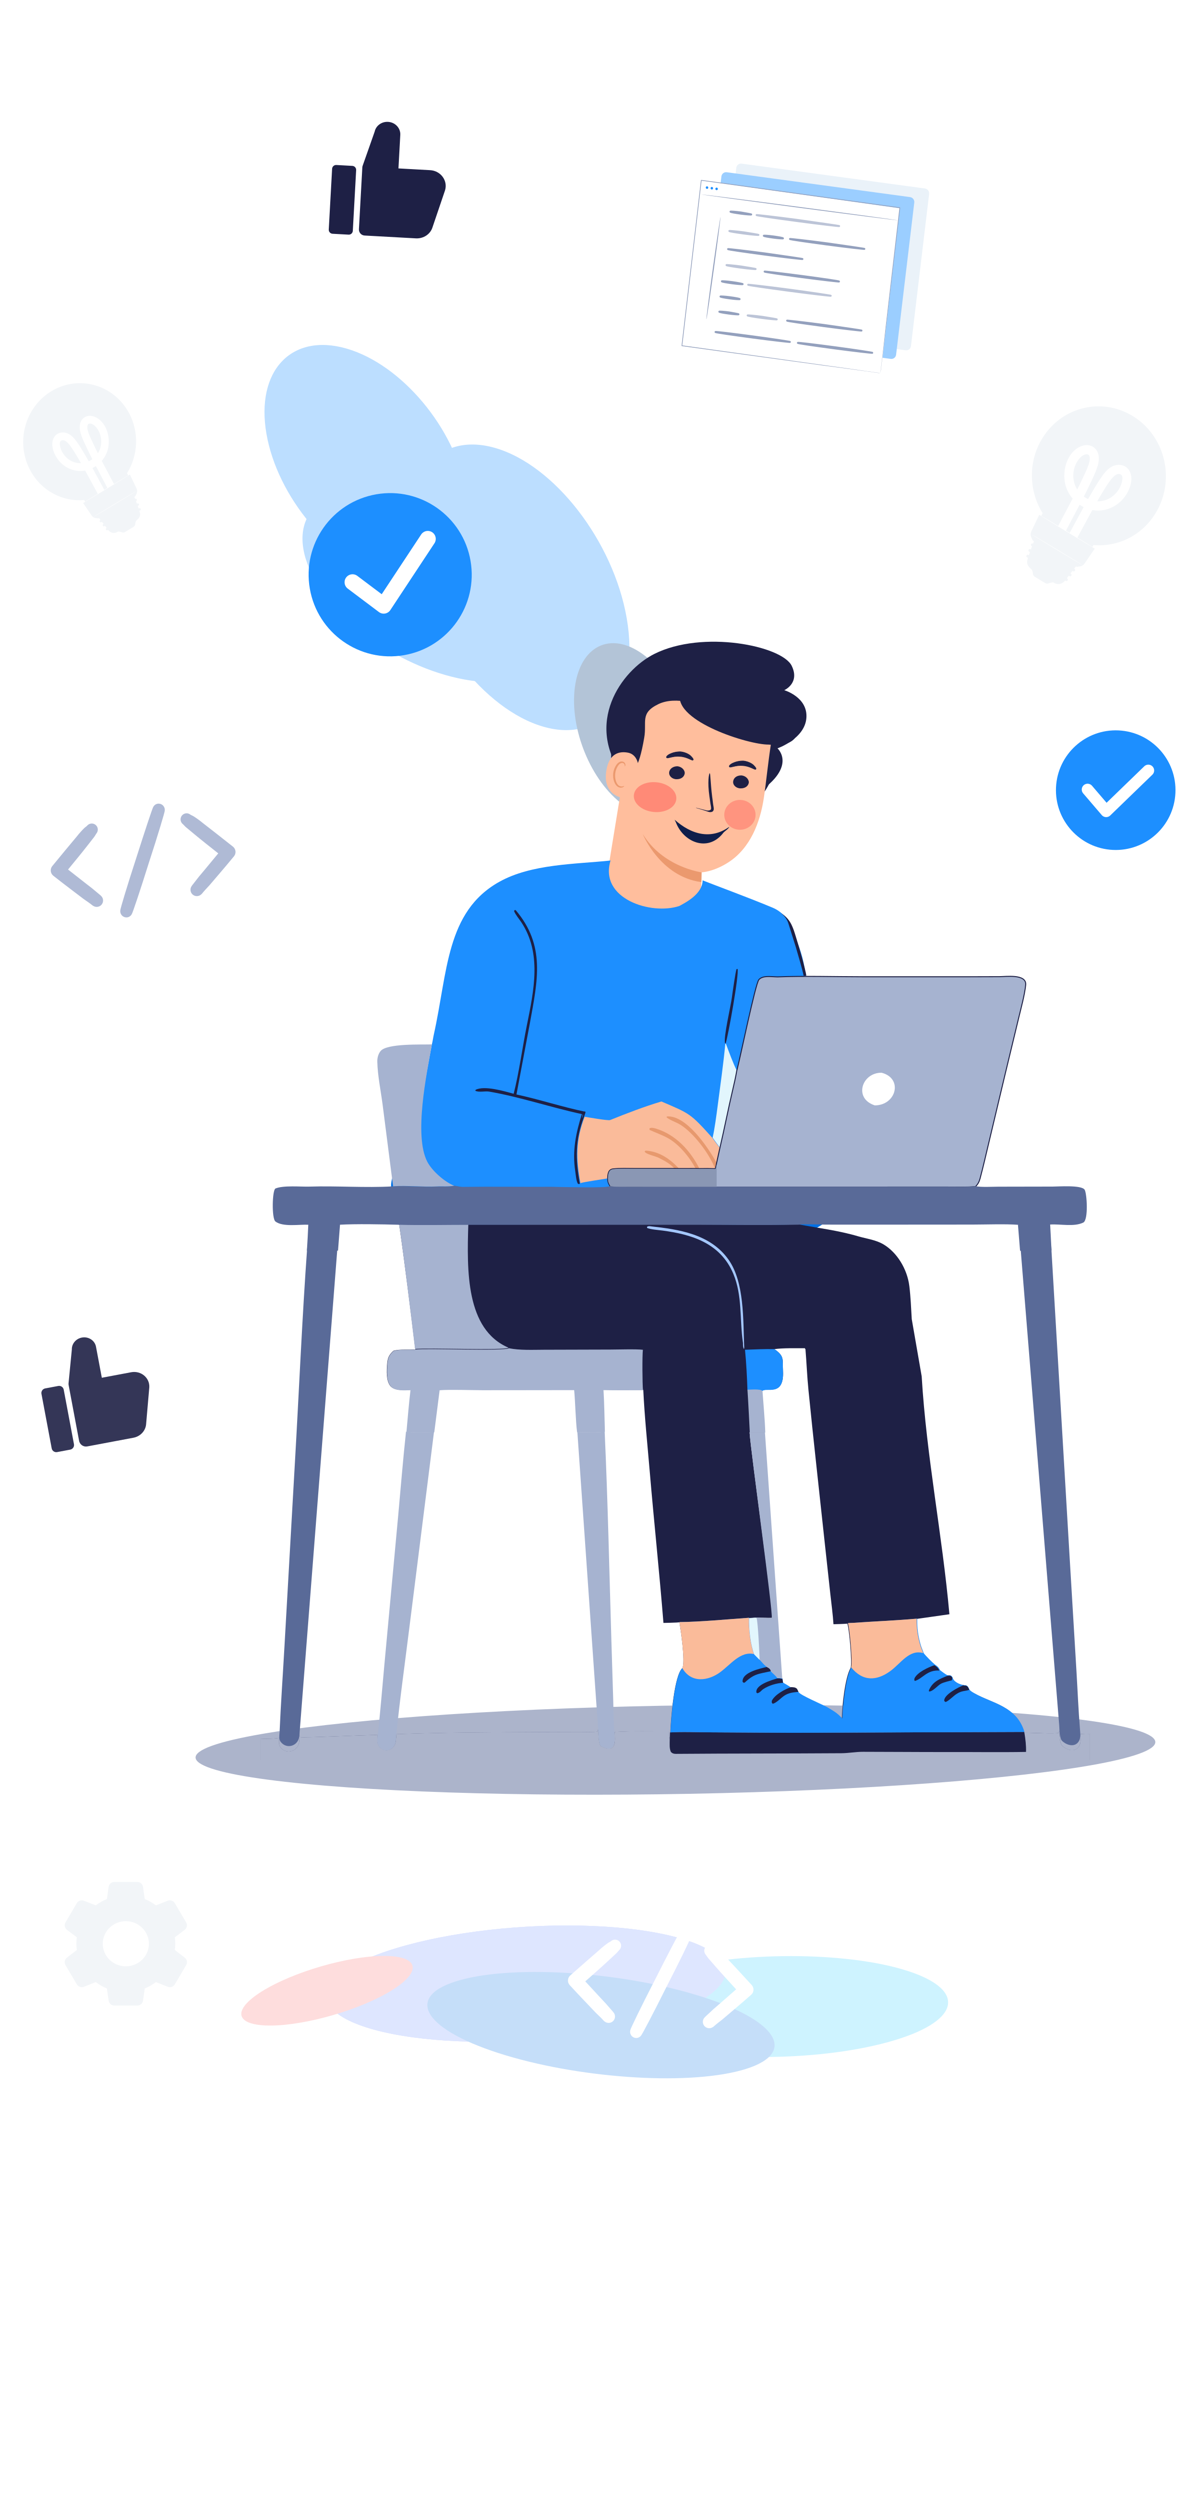 <svg width="515" height="1072" viewBox="0 0 515 1072" fill="none" xmlns="http://www.w3.org/2000/svg">
<g clip-path="url(#clip0_16784_86585)">
<g opacity="0.23" filter="url(#filter0_f_16784_86585)">
<ellipse cx="58.14" cy="49.873" rx="58.14" ry="49.873" transform="matrix(0.965 -0.263 -0.952 -0.307 324.77 891.035)" fill="#29CCFF"/>
<ellipse cx="71.106" cy="53.741" rx="71.106" ry="53.741" transform="matrix(0.965 -0.263 -0.952 -0.307 208.246 885.809)" fill="#708FFF"/>
<ellipse cx="71.106" cy="53.741" rx="71.106" ry="53.741" transform="matrix(0.965 -0.263 -0.952 -0.307 208.246 885.809)" fill="#708FFF"/>
<ellipse cx="71.106" cy="53.741" rx="71.106" ry="53.741" transform="matrix(0.965 -0.263 -0.952 -0.307 208.246 885.809)" fill="#708FFF"/>
<ellipse cx="45.568" cy="63.175" rx="45.568" ry="63.175" transform="matrix(0.965 -0.263 -0.952 -0.307 274.086 899.775)" fill="#0070E4"/>
<ellipse cx="32.549" cy="22.738" rx="32.549" ry="22.738" transform="matrix(0.892 -0.451 -0.993 -0.12 133.887 871.057)" fill="#FC6A68"/>
</g>
<g opacity="0.3" filter="url(#filter1_f_16784_86585)">
<ellipse cx="49.618" cy="44.542" rx="49.618" ry="44.542" transform="matrix(-0.171 -0.985 0.961 0.276 122.836 234.91)" fill="#1D8FFF"/>
<ellipse cx="60.682" cy="47.997" rx="60.682" ry="47.997" transform="matrix(-0.171 -0.985 0.961 0.276 187.094 298.373)" fill="#1D8FFF"/>
<ellipse cx="38.888" cy="56.422" rx="38.888" ry="56.422" transform="matrix(-0.171 -0.985 0.961 0.276 136.879 273.869)" fill="#1D8FFF"/>
<ellipse cx="32.572" cy="30.733" rx="32.572" ry="30.733" transform="matrix(0.128 -0.992 0.811 0.585 242.531 327.113)" fill="#003A79"/>
</g>
<path d="M267.806 333.265C250.424 310.289 266.565 287.599 280.747 280.449C301.533 269.969 335.582 276.925 339.774 285.505C343.42 292.974 336.576 295.96 336.576 295.96C336.576 295.96 346.751 298.903 346.075 307.859C345.399 316.814 333.675 320.898 333.675 320.898C333.675 320.898 342.965 329.165 323.124 341.32C300.868 354.276 271.535 338.173 267.807 333.254L267.806 333.265Z" fill="#1E2045"/>
<path d="M325.518 342.868C342.889 322.663 323.999 305.717 311.365 298.357C292.847 287.568 277.629 289.557 273.26 297.228C269.459 303.907 265.185 296.986 265.185 296.986C265.185 296.986 263.3 302.14 263.391 310.423C263.481 318.706 266.375 320.108 266.375 320.108C266.375 320.108 257.33 327.212 274.878 339.491C294.603 352.64 322.569 339.419 326.294 335.094L325.518 342.868Z" fill="#1E2045"/>
<path d="M269.613 310.675L266.11 341.36L260.195 377.555C258.185 388.851 255.304 405.358 274.205 407.565C313.832 452.465 298.492 396.489 300.351 385.942C301.231 380.945 300.975 374.574 301.106 374.063C301.106 374.063 306.36 373.89 312.858 369.607C321.918 363.636 326.239 352.813 327.827 342.064C328.876 334.96 329.587 327.222 330.9 318.788C333.445 302.451 322.04 301.255 305.139 297.521L303.452 297.149C285.09 294.146 272.239 293.118 269.613 310.675Z" fill="#FFBE9D"/>
<path d="M301.111 374.078C301.111 374.078 284.464 371.869 275.844 357.627C275.844 357.627 283.261 375.916 300.999 378.263L301.096 374.079L301.111 374.078Z" fill="#EB996E"/>
<path d="M291.776 297.837C289.766 309.408 321.198 319.371 329.883 319.285C344.723 320.995 346.445 310.242 333.985 301.178C321.525 292.115 292.67 292.696 291.776 297.837Z" fill="#1E2045"/>
<path d="M334.756 317.279C334.756 317.279 330.525 306.86 324.817 303.995C317.81 300.429 314.095 306.484 307.257 304.317C300.42 302.149 290.201 298.351 282.64 301.894C274.515 305.785 277.692 309.461 276.472 316.355C271.678 344.631 265.78 321.077 267.596 323.31C267.614 321.795 262.537 335.577 262.286 329.341C262.105 321.182 262.643 311.451 265.589 305.997C267.901 301.436 271.751 298.432 278.216 295.315C288.547 290.436 301.917 291.701 310.909 293.289C320.055 295.033 336.819 305.103 334.756 317.279Z" fill="#1E2045"/>
<path d="M273.913 328.332C273.718 325.669 272.172 323.261 269.549 322.756C266.068 322.087 261.366 322.762 260.197 330.604C258.31 343.276 270.834 342.746 270.897 342.379C270.93 342.189 273.204 340.14 273.864 335.483C274.165 333.356 274.079 330.595 273.913 328.332Z" fill="#FFBE9D"/>
<path d="M267.919 336.957C267.919 336.957 267.678 337.076 267.297 337.19C266.931 337.303 266.306 337.307 265.715 336.963C264.516 336.259 263.761 333.942 264.04 331.652C264.178 330.491 264.575 329.439 265.099 328.59C265.605 327.726 266.279 327.177 266.935 327.171C267.603 327.115 267.987 327.608 268.082 327.994C268.192 328.379 268.071 328.619 268.136 328.646C268.17 328.676 268.419 328.475 268.405 327.934C268.384 327.673 268.294 327.352 268.051 327.06C267.793 326.77 267.384 326.558 266.929 326.531C265.984 326.447 265.015 327.202 264.435 328.121C263.808 329.044 263.344 330.233 263.185 331.527C262.883 334.098 263.771 336.7 265.434 337.528C266.246 337.903 267 337.757 267.403 337.526C267.82 337.278 267.923 337.006 267.889 336.976L267.919 336.957Z" fill="#EB996E"/>
<g opacity="0.9" filter="url(#filter2_f_16784_86585)">
<ellipse cx="9.151" cy="6.399" rx="9.151" ry="6.399" transform="matrix(0.994 0.108 -0.118 0.993 272.801 334.471)" fill="#FF8473"/>
</g>
<path d="M321.385 335.477C321.2 337.033 319.838 338.111 317.788 338.064C315.941 338.039 314.461 336.653 314.646 335.097C314.832 333.541 316.193 332.463 318.243 332.51C320.07 332.708 321.347 334.072 321.385 335.477Z" fill="#1E2045"/>
<path d="M319.047 326.308L319.397 326.354C321.015 326.599 322.418 327.294 323.199 327.961L323.357 328.103L323.359 328.104C323.82 328.564 324.128 328.93 324.296 329.204C324.38 329.339 324.435 329.46 324.453 329.564C324.471 329.671 324.452 329.782 324.357 329.854C324.268 329.921 324.152 329.916 324.048 329.896C323.939 329.874 323.808 329.827 323.662 329.767C323.514 329.705 323.343 329.627 323.153 329.539C322.962 329.452 322.75 329.354 322.517 329.253C321.586 328.848 320.327 328.39 318.815 328.306L318.809 328.306C317.307 328.143 315.963 328.4 314.953 328.636C314.453 328.753 314.024 328.867 313.707 328.918C313.549 328.944 313.408 328.956 313.293 328.941C313.183 328.927 313.082 328.883 313.021 328.787L313.019 328.788C312.941 328.696 312.956 328.572 312.996 328.468C313.038 328.359 313.12 328.237 313.236 328.111C313.47 327.856 313.859 327.563 314.414 327.291C315.52 326.75 317.137 326.266 319.037 326.307L319.047 326.308Z" fill="#1E2045" stroke="#1E2045" stroke-width="0.228"/>
<path d="M293.878 331.547C293.693 333.102 292.339 334.182 290.302 334.136C288.466 334.112 286.996 332.727 287.182 331.171C287.367 329.615 288.923 328.558 290.758 328.582C292.372 328.757 293.862 329.969 293.878 331.547Z" fill="#1E2045"/>
<path d="M292.106 322.365L292.455 322.411C294.074 322.656 295.476 323.351 296.257 324.018L296.416 324.16L296.417 324.161C296.879 324.62 297.186 324.987 297.355 325.26C297.438 325.396 297.494 325.517 297.511 325.621C297.53 325.728 297.51 325.839 297.416 325.91C297.327 325.978 297.21 325.973 297.107 325.952C296.998 325.931 296.867 325.884 296.72 325.823C296.573 325.762 296.402 325.684 296.211 325.596C296.02 325.508 295.808 325.41 295.576 325.309C294.645 324.904 293.386 324.446 291.874 324.363L291.868 324.362C290.365 324.2 289.022 324.456 288.012 324.692C287.512 324.809 287.082 324.923 286.766 324.975C286.608 325 286.466 325.013 286.351 324.998C286.242 324.983 286.141 324.939 286.079 324.843L286.077 324.845C286 324.753 286.014 324.628 286.054 324.524C286.096 324.416 286.178 324.294 286.295 324.167C286.528 323.913 286.918 323.62 287.473 323.348C288.579 322.807 290.196 322.323 292.096 322.364L292.106 322.365Z" fill="#1E2045" stroke="#1E2045" stroke-width="0.228"/>
<path d="M298.659 346.402C298.701 346.301 300.402 346.794 303.22 347.515C304.01 347.698 304.713 347.463 304.99 347.215C305.268 346.967 305.182 346.346 305.097 345.724C304.819 344.322 304.691 342.978 304.456 341.474C303.559 335.36 304.248 331.563 304.59 331.576C304.931 331.588 304.883 335.511 305.63 341.569C305.865 343.072 305.951 344.518 306.228 345.92C306.314 346.542 306.506 347.322 305.908 347.918C305.631 348.166 305.054 348.3 304.563 348.23C304.072 348.161 303.774 348.047 303.325 347.876C300.294 346.838 298.616 346.504 298.659 346.402Z" fill="#1E2045"/>
<g opacity="0.72" filter="url(#filter3_f_16784_86585)">
<ellipse cx="6.715" cy="6.399" rx="6.715" ry="6.399" transform="matrix(0.994 0.108 -0.118 0.993 311.629 342.328)" fill="#FF8473"/>
</g>
<path d="M289.53 351.5L290.084 352.665C293.245 361.025 303.494 365.444 310.075 357.566C310.928 356.272 312.334 355.865 313.031 354.5C305.065 360.266 296.584 357.79 289.53 351.5Z" fill="#0F1E4B"/>
<ellipse cx="61.842" cy="86.947" rx="61.842" ry="86.947" transform="matrix(0.844 -0.536 -0.978 -0.209 300.434 558.385)" fill="#0070E4"/>
<path fill-rule="evenodd" clip-rule="evenodd" d="M342.751 525.035C327.886 525.324 312.475 525.088 297.585 525.084L201.019 525.107C191.307 525.104 180.878 525.342 171.228 525.072C171.238 525.139 171.247 525.206 171.257 525.273C171.289 525.274 171.321 525.275 171.353 525.276C173.839 542.642 176.113 561.155 178.242 578.623C175.119 578.947 171.745 578.409 168.818 579.229C166.75 581.218 166.337 582.299 166.109 585.428C165.774 590.025 166.236 592.71 167.453 594.248C169.074 596.167 171.957 596.187 176.016 595.982C176.017 595.973 176.018 595.964 176.019 595.954C179.33 595.668 185.199 595.917 188.623 595.988C193.363 595.647 201.722 595.971 206.725 595.975L246.357 595.954C250.533 595.916 254.785 595.828 258.956 595.942C264.631 596.056 270.388 595.992 276.07 595.984C276.642 607.806 277.832 619.052 278.826 630.79C280.662 652.47 282.988 674.251 284.73 695.927C286.641 695.888 288.746 695.833 290.298 695.756C290.726 695.727 291.16 695.695 291.603 695.658C291.855 697.222 292.498 701.402 292.917 705.546C293.134 707.68 293.29 709.805 293.303 711.556C293.316 713.274 293.192 714.635 292.851 715.298C289.295 718.469 287.878 737.447 287.691 742.825L287.581 746.153C287.356 745.73 287.244 745.273 287.19 744.793C287.093 744.058 287.145 743.265 287.15 742.45C279.85 742.442 271.039 742.245 263.82 742.691C263.991 746.654 264.643 752.154 258.07 748.916C256.81 748.297 256.896 743.436 256.708 741.549L256.388 742.547C255.428 742.825 249.855 742.695 248.543 742.691L232.93 742.737C212.415 742.834 190.558 742.889 170.114 743.638C170.045 744.485 169.913 745.513 169.871 746.313C169.634 750.853 164.342 752.108 162.364 748.364C161.645 747.003 161.95 745.538 162.083 744.047C162.084 744.039 162.085 744.031 162.085 744.023C158.534 743.822 129.651 745.341 128.894 744.892L128.892 744.873C128.812 744.862 128.759 744.85 128.735 744.836L128.632 743.984C128.569 744.706 128.497 745.452 128.476 746.147C128.329 751.157 122.892 752.656 120.338 749.225C119.519 748.122 119.765 746.58 119.877 745.216C118.326 745.675 113.727 745.557 111.847 745.701V754.709H467.809V743.465C466.405 743.46 464.995 743.414 463.604 743.629C463.712 745.385 464.053 747.208 463.125 748.766C461.425 751.616 457.763 750.488 455.849 748.601C454.784 747.549 454.752 743.789 454.649 742.088L454.326 743.078C452.902 743.595 442.172 742.976 439.637 743.023L439.507 742.589C436.198 731.629 425.733 730.409 418.188 726.165C417.505 725.781 416.334 725.15 415.912 724.497C415.124 722.674 414.901 722.725 413.283 722.569C411.825 722.363 409.1 721.201 408.697 719.352C408.086 718.216 407.614 718.439 406.629 718.447C405.549 717.971 404.322 716.973 403.325 716.228C402.68 714.906 402.2 714.561 401.167 713.862C400.028 712.948 397.19 710.136 396.305 708.936C396.104 708.207 395.369 706.616 395.067 705.597C393.906 701.669 393.455 698.326 393.514 694.191L407.454 692.207C404.364 657.792 397.615 624.69 395.556 590.188L391.292 565.639C391.01 560.962 390.836 556.217 390.265 551.543C389.349 544.017 384.871 537.042 379.287 533.676C375.892 531.628 371.96 531.213 368.339 530.149C359.849 527.653 351.329 526.624 342.751 525.035ZM332.355 578.526C335.963 577.995 341.73 578.147 345.488 578.134L345.654 578.286C346.153 584.27 346.371 590.115 346.972 596.145C349.094 617.459 351.513 638.739 353.781 660.036L356.334 683.395C356.769 687.339 357.463 692.602 357.7 696.487C359.56 696.419 361.832 696.399 363.652 696.234C364.44 698.48 365.744 712.748 365.077 715.167C362.631 719.23 361.383 731.829 361.246 737.012C358.962 734.53 357.516 733.818 354.996 732.297C353.137 731.176 343.148 727.034 342.481 725.677L341.856 724.446C341.036 723.717 340.306 723.819 339.263 723.751C338.242 723.01 336.974 722.306 335.891 721.661L335.608 719.866C334.995 719.778 333.996 719.575 333.421 719.672C333.296 719.15 331.445 717.607 330.759 716.84C330.54 715.703 329.788 715.395 328.988 714.97C327.731 713.878 327.038 713.073 325.909 711.771L323.624 709.424C322.002 704.94 321.382 698.822 321.469 693.929L324.093 693.727C324.687 693.622 330.772 693.811 331.368 693.727C332.091 692.13 322.219 622.676 321.688 614.18L328.238 614.176C328.08 608.909 327.417 601.867 327.046 596.478C328.606 594.552 336.596 599.221 336.04 587.957C335.788 582.833 336.776 581.607 332.355 578.526Z" fill="#1E2045"/>
<path d="M256.706 741.531L256.387 742.526C255.427 742.803 249.856 742.672 248.544 742.668L232.936 742.714C212.428 742.811 190.578 742.865 170.141 743.612C170.072 744.456 169.94 745.479 169.898 746.276C169.662 750.799 164.371 752.05 162.394 748.32C161.674 746.965 161.98 745.504 162.112 744.019C158.683 743.809 129.652 745.332 128.894 744.884L128.693 743.218C128.627 744.158 128.504 745.194 128.476 746.134C128.329 751.127 122.892 752.62 120.338 749.201C119.519 748.102 119.765 746.566 119.877 745.207C118.326 745.664 113.727 745.546 111.847 745.689V754.777C121.015 755.519 131.599 755.662 140.856 756.052L199.294 758.108C265.965 759.778 330.583 759.446 397.223 757.991L442.871 756.535C450.892 756.22 459.886 755.612 467.809 755.578V743.461C466.405 743.457 464.995 743.411 463.604 743.625C463.712 745.374 464.053 747.191 463.125 748.743C461.425 751.584 457.764 750.459 455.849 748.58C454.784 747.531 454.752 743.784 454.649 742.089L454.326 743.075C452.902 743.591 442.172 742.975 439.637 743.021L439.507 742.589L339.963 742.958L304.751 742.765C300.049 742.748 292.213 742.442 287.679 742.803L287.57 746.117C286.998 745.051 287.15 743.768 287.151 742.429C279.851 742.421 271.037 742.224 263.816 742.668C263.988 746.616 264.64 752.096 258.068 748.869C256.808 748.253 256.895 743.411 256.706 741.531Z" fill="white"/>
<g opacity="0.5" filter="url(#filter4_f_16784_86585)">
<ellipse cx="27.277" cy="204.975" rx="27.277" ry="204.975" transform="matrix(0.732 0.681 1 -0.025 64.941 736.873)" fill="#596A98"/>
</g>
<path d="M439.523 742.662L339.873 743.029L304.624 742.837C299.917 742.821 292.073 742.516 287.534 742.875L287.424 746.171C287.415 747.873 287.23 749.797 287.928 751.232C288.554 751.908 289.22 752.079 290.052 752.075C313.732 751.887 337.413 751.958 361.092 751.799C364.193 751.779 367.282 751.186 370.378 751.19C382.245 751.195 394.112 751.311 405.979 751.295C417.422 751.245 428.892 751.441 440.331 751.24C440.429 748.528 440.083 745.745 439.653 743.092L439.523 742.662Z" fill="#1E2045"/>
<path d="M174.25 613.893C172.974 625.605 171.987 637.992 170.904 649.776L164.967 713.782C164.047 723.595 163.222 734.326 162.099 744.047C161.967 745.538 161.662 747.004 162.38 748.364C164.353 752.108 169.632 750.853 169.869 746.313C169.91 745.513 170.042 744.485 170.111 743.638C171.551 729.125 173.847 712.703 175.666 698.106L186.254 614.069C184.027 614.116 175.894 614.356 174.25 613.893Z" fill="#A6B3D0"/>
<path d="M263.678 742.613C263.331 738.959 263.291 732.741 263.17 728.868L262.38 703.181C261.493 673.734 260.838 643.243 259.506 613.893C257.96 614.415 250.009 614.099 247.787 614.103L256.695 741.472C256.88 743.358 256.795 748.216 258.033 748.835C264.487 752.072 263.847 746.575 263.678 742.613Z" fill="#A6B3D0"/>
<path d="M188.691 595.99C185.293 595.918 179.468 595.668 176.182 595.956C175.481 601.824 174.981 608.069 174.439 613.988C176.075 614.453 184.166 614.212 186.382 614.166L188.691 595.99Z" fill="#A6B3D0"/>
<path d="M258.991 595.877C254.822 595.762 250.571 595.851 246.396 595.889C246.908 601.343 247.035 609.314 247.674 614.178C249.936 614.174 258.031 614.492 259.605 613.966C259.439 608.085 259.347 601.703 258.991 595.877Z" fill="#A6B3D0"/>
<path d="M321.624 693.713C312.41 694.359 300.738 695.471 291.656 695.555C292.166 698.725 294.268 712.602 292.904 715.26C289.348 718.442 287.93 737.484 287.743 742.88C292.28 742.516 300.12 742.825 304.824 742.842L340.055 743.036L439.652 742.664C436.342 731.665 425.872 730.439 418.322 726.18C417.639 725.795 416.466 725.161 416.045 724.506C415.256 722.676 415.034 722.727 413.414 722.571C411.955 722.364 409.229 721.197 408.826 719.342C408.214 718.201 407.742 718.425 406.756 718.434C405.676 717.956 404.448 716.955 403.451 716.207C402.806 714.88 402.325 714.533 401.292 713.832C400.153 712.915 397.312 710.092 396.428 708.888C396.226 708.157 395.491 706.559 395.189 705.537C394.027 701.594 393.576 698.239 393.634 694.089C384.524 694.9 375.352 695.247 366.23 695.889C365.551 695.936 364.562 695.906 363.917 696.024C364.708 698.277 366.015 712.585 365.346 715.011C362.894 719.085 361.642 731.72 361.505 736.917C359.215 734.428 357.766 733.714 355.239 732.189C353.375 731.065 343.36 726.911 342.691 725.55L342.065 724.316C341.243 723.585 340.511 723.686 339.464 723.619C338.441 722.875 337.17 722.169 336.084 721.523L335.801 719.723C335.186 719.634 334.184 719.431 333.607 719.528C333.482 719.004 331.626 717.458 330.939 716.688C330.718 715.548 329.965 715.239 329.163 714.812C327.903 713.718 327.208 712.911 326.076 711.605L323.785 709.251C322.158 704.755 321.537 698.619 321.624 693.713Z" fill="#1D8FFF"/>
<path d="M321.416 693.713C312.244 694.361 300.626 695.474 291.585 695.559C292.094 698.735 294.186 712.64 292.828 715.303C296.645 721.925 303.958 720.769 308.975 717.132C313.564 713.804 317.761 707.931 323.566 709.282C321.948 704.777 321.329 698.629 321.416 693.713Z" fill="#FABB9A"/>
<path d="M393.421 694.09C384.362 694.9 375.241 695.246 366.171 695.887C365.495 695.934 364.512 695.904 363.871 696.022C364.657 698.271 365.957 712.556 365.292 714.978C370.258 721.087 376.173 720.851 382.042 716.611C386.633 713.294 390.228 707.114 396.199 708.865C395.999 708.135 395.267 706.54 394.967 705.519C393.812 701.583 393.364 698.233 393.421 694.09Z" fill="#FABB9A"/>
<path d="M329.059 714.799C326.395 715.498 318.416 717.017 318.688 721.164C319.243 721.69 318.939 721.595 319.616 721.508C323.742 717.634 325.54 717.812 330.848 716.636C330.626 715.519 329.867 715.217 329.059 714.799Z" fill="#1E2045"/>
<path d="M339.46 723.459C337.03 724.245 332.541 726.612 331.234 729.317L331.204 730.068L331.635 730.613C333.37 730.13 335.018 728.184 336.59 727.13C338.542 725.817 340.521 725.716 342.676 725.466L342.051 724.184C341.232 723.424 340.503 723.529 339.46 723.459Z" fill="#1E2045"/>
<path d="M335.777 719.9C335.149 719.816 334.127 719.624 333.538 719.716C331.257 720.44 324.038 722.42 324.629 725.792L325.032 726.092C326.282 725.768 326.603 724.94 327.641 724.26C330.028 722.696 333.344 721.732 336.066 721.604L335.777 719.9Z" fill="#1E2045"/>
<path d="M416.012 724.613C415.225 722.809 415.002 722.859 413.385 722.705C411.692 723.326 404.758 726.78 405.262 729.438L405.813 729.859C407.46 729.184 409 727.313 410.733 726.251C412.923 724.905 414.018 725.28 416.012 724.613Z" fill="#1E2045"/>
<path d="M401.022 714.045C398.569 714.906 393.788 716.968 392.469 719.686C392.374 720.588 392.263 720.24 392.632 720.822C395.998 719.809 397.795 716.013 403.152 716.349C402.516 715.062 402.042 714.726 401.022 714.045Z" fill="#1E2045"/>
<path d="M408.723 719.486C408.104 718.355 407.627 718.577 406.629 718.585C403.352 719.926 400.266 720.999 398.642 724.854L398.725 725.34C400.466 725.315 402.435 722.671 403.97 721.925C405.155 721.351 407.219 720.856 408.512 720.542L408.723 719.486Z" fill="#1E2045"/>
<path d="M328.289 614.27L321.691 614.274C322.226 622.748 331.924 692.229 331.196 693.822C330.595 693.906 324.713 693.515 324.114 693.62L321.471 693.822C321.382 698.702 322.007 704.805 323.641 709.278L325.944 711.619C327.081 712.918 327.779 713.72 329.045 714.809C329.852 715.234 330.608 715.541 330.83 716.675C331.52 717.44 333.385 718.979 333.511 719.5C334.091 719.403 335.097 719.605 335.715 719.693L328.289 614.27Z" fill="#A6B3D0"/>
<path d="M325.996 711.786C325.984 709.54 325.282 695.367 324.702 693.852L324.151 693.713L321.485 693.915C321.396 698.816 322.026 704.944 323.674 709.435L325.996 711.786Z" fill="#E2F6FD"/>
<path d="M275.904 578.8C273.282 578.448 265.034 578.699 262.059 578.704L233.48 578.783C228.669 578.8 223.073 579.077 218.391 578.125C216.492 579.45 183.549 578.083 178.225 578.687C175.132 579.01 171.79 578.473 168.89 579.29C166.841 581.274 166.433 582.351 166.207 585.47C165.434 596.14 168.935 596.48 176.205 596.111C179.506 595.826 185.356 596.073 188.77 596.144C193.495 595.805 201.829 596.127 206.817 596.132L246.327 596.111C250.491 596.073 254.73 595.985 258.887 596.098C264.545 596.211 270.284 596.148 275.949 596.14C275.676 593.444 275.598 581.362 275.904 578.8Z" fill="#A6B3D0"/>
<path d="M200.981 525.07C191.307 525.067 180.921 525.305 171.31 525.035C173.769 542.426 176.019 560.966 178.125 578.46C183.441 577.853 216.342 579.226 218.238 577.896C199.836 570.071 200.393 544.73 200.981 525.07Z" fill="#A6B3D0"/>
<path d="M332.374 578.522C328.241 578.429 323.876 578.653 319.728 578.789C320.233 583.569 320.638 591.213 320.783 596.094C322.222 596.06 326.117 595.674 327.094 596.573C328.646 594.636 336.591 599.331 336.039 588.005C335.788 582.853 336.771 581.619 332.374 578.522Z" fill="#1D8FFF"/>
<path d="M327.225 596.412C326.228 595.511 322.254 595.898 320.786 595.932C321.185 602.023 321.467 608.17 321.788 614.269L328.434 614.265C328.274 608.952 327.601 601.849 327.225 596.412Z" fill="#A6B3D0"/>
<path d="M277.684 569.086C275.815 569.75 275.844 576.41 276.026 578.499C276.91 577.812 277.654 570.649 277.684 569.086Z" fill="#1E2045"/>
<path d="M346.722 567.582C345.679 571.146 345.34 574.625 345.479 578.347L345.669 578.501C346.993 576.932 346.937 569.943 346.722 567.582Z" fill="#1E2045"/>
<path d="M279.662 525.9C278.872 525.808 278.378 525.641 277.68 526.065L277.691 526.516C278.795 527.176 283.06 527.502 284.478 527.695C295.922 529.249 308.983 532.566 314.719 546.223C318.636 555.553 317.404 565.75 318.808 575.485L318.867 575.882C318.869 577.025 318.812 577.477 319.255 578.501C319.311 578.319 319.402 578.07 319.394 577.883C318.893 565.847 319.514 549.892 312.694 540.196C304.828 529.014 290.898 527.157 279.662 525.9Z" fill="#A4C7FD"/>
<path d="M262.027 369C247.008 370.604 228.069 370.37 214.151 378.206C191.387 391.02 192.151 416.852 186.178 443.635C185.875 444.997 185.688 446.529 185.337 447.851C183.034 460.719 176.998 487.509 182.801 498.831C184.882 502.892 191.147 507.144 195.008 508.529C196.01 508.545 197.35 509.03 198.755 509.017C211.353 508.861 224.266 509.047 236.817 508.983C240.323 508.966 260.25 509.717 261.938 508.649C261.109 507.265 261.076 507.209 260.903 505.56C260.975 503.538 261.152 501.746 263.117 501.536C266.116 501.216 269.217 501.367 272.233 501.368L289.697 501.377L291.623 501.403L298.462 501.387L300.096 501.426C302.502 501.369 304.673 501.377 307.078 501.461C307.327 500.852 307.549 499.549 307.697 498.831L309.101 492.452C311.048 484.165 312.667 475.705 314.632 467.415C315.257 464.779 315.89 461.983 316.35 459.312C317.776 454.091 324.378 421.816 325.834 420.273C327.427 418.583 343.828 418.673 345.801 418.715C344.781 409.618 342.857 406.343 340.99 400.401C339.457 395.521 336.304 391.191 331.584 389.218C321.042 384.81 307.538 379.88 301.531 377.5C301.531 383.5 293.751 387.285 291.531 388.5C279.531 392.5 257.031 385.5 262.027 369Z" fill="#1D8FFF"/>
<path d="M283.852 472.324C276.716 474.44 268.852 477.456 261.853 480.286C260.999 480.631 252.487 479.135 250.915 478.882C247.04 488.961 247.17 496.775 249.099 507.34C250.072 506.903 259.338 505.571 261.023 505.277C261.095 503.265 261.271 501.482 263.226 501.273C266.209 500.954 269.293 501.105 272.293 501.106L289.664 501.115L291.58 501.141L298.382 501.125L300.008 501.164C302.401 501.107 304.56 501.115 306.952 501.199C307.2 500.592 307.421 499.296 307.568 498.581L308.965 492.233C307.988 491.099 306.571 489.079 305.622 487.811C296.194 477.35 296.093 477.561 283.852 472.324Z" fill="#FABB9A"/>
<path d="M307.574 498.685C303.486 491.281 294.276 478.144 286.267 478.742L286.022 479.047C287.047 480.132 290.368 481.298 291.943 482.263C297.437 485.63 304.4 494.512 306.964 501.313C307.21 500.704 307.428 499.402 307.574 498.685Z" fill="#E7996E"/>
<path d="M300.277 501.315C296.135 493.044 289.861 486.691 282.01 484.119C281.17 483.844 279.48 483.29 278.725 483.882L278.783 484.518C281.229 485.638 284.031 486.646 286.362 487.878C291.067 490.365 295.892 495.978 298.621 501.276L300.277 501.315Z" fill="#E7996E"/>
<path d="M291.59 501.315C287.648 496.979 282.982 493.811 277.324 493.412C276.918 493.384 276.908 493.51 276.642 493.819C277.331 495.01 281.221 495.742 282.618 496.442C285.18 497.728 287.603 498.964 289.669 501.289L291.59 501.315Z" fill="#E7996E"/>
<path d="M311.296 447.473C310.463 456.2 309.119 465.638 307.98 474.326C307.501 477.979 306.638 484.512 305.833 487.841C306.771 489.114 308.171 491.14 309.137 492.278C311.05 484.004 312.642 475.557 314.573 467.281C315.187 464.649 315.81 461.857 316.262 459.19C314.757 456.301 312.75 450.841 311.541 447.588L311.296 447.473Z" fill="#E2F6FD"/>
<path d="M221.649 469.321L227.387 438.866C230.761 420.315 234.176 405.403 221.288 390.242L220.806 390.283L220.624 390.709C221.323 392.367 222.724 393.956 223.692 395.408C232.567 408.726 229.154 424.625 226.103 439.692C224.231 448.935 222.761 459.981 220.448 469.026C216.396 467.903 207.976 465.39 204.131 467.315L203.986 467.724C205.529 468.532 208.161 467.785 209.931 468.091C223.37 470.407 236.607 474.94 249.983 477.796L250.217 478.077C250.198 478.84 250.098 479.136 249.925 479.852C250.047 479.774 250.933 477.297 251.262 476.736C241.433 474.734 231.351 471.394 221.649 469.321Z" fill="#1E2045"/>
<path d="M311.422 447.474C312.549 444.052 317.28 417.63 316.534 415.471L316.089 415.572C315.683 416.529 314.318 425.988 314.1 427.741C313.679 431.124 310.382 445.052 311.174 447.359L311.422 447.474Z" fill="#1E2045"/>
<path d="M250.67 478.836C250.871 478.3 251.074 477.669 251.262 477.117L251.042 476.465C250.717 477.029 249.838 479.521 249.718 479.6C249.889 478.879 249.988 478.581 250.007 477.813L249.775 477.53C247.211 485.698 245.516 493.44 246.878 502.223C247.113 503.744 247.274 506.581 248.08 507.67C248.543 507.711 248.441 507.77 248.853 507.611C246.923 496.928 246.793 489.027 250.67 478.836Z" fill="#1E2045"/>
<path d="M435.645 418.757C434.386 418.624 433.04 418.637 431.861 418.683C430.671 418.728 429.674 418.806 429.07 418.808L415.277 418.847L369.944 418.844C358.439 418.853 344.979 418.447 333.658 418.902L332.633 418.86H332.629C331.673 418.84 330.345 418.695 329.095 418.767C327.837 418.839 326.573 419.132 325.721 420.036C325.655 420.106 325.594 420.205 325.536 420.316C325.477 420.431 325.414 420.573 325.349 420.737C325.217 421.067 325.069 421.501 324.907 422.023C324.583 423.069 324.199 424.48 323.776 426.144C322.93 429.47 321.924 433.815 320.919 438.271C319.034 446.635 317.155 455.386 316.342 458.594L316.193 459.16L316.19 459.17L316.188 459.18C315.73 461.844 315.099 464.635 314.475 467.27C313.492 471.417 312.596 475.606 311.703 479.793C310.81 483.98 309.919 488.164 308.947 492.305L308.946 492.308L307.543 498.687V498.689C307.467 499.059 307.377 499.549 307.271 500.043C307.181 500.465 307.082 500.863 306.982 501.148C304.637 501.069 302.506 501.061 300.151 501.116L298.522 501.079L298.517 501.078L291.686 501.093L289.76 501.068H289.757L272.304 501.06C269.303 501.058 266.183 500.906 263.171 501.229C262.648 501.284 262.231 501.448 261.901 501.704C261.573 501.96 261.344 502.3 261.185 502.688C260.869 503.455 260.807 504.447 260.771 505.452V505.467L260.772 505.481C260.858 506.299 260.911 506.751 261.054 507.17C261.196 507.589 261.426 507.97 261.836 508.655L261.883 508.734L261.974 508.753C262.871 508.934 264.221 508.999 265.568 509.02C266.918 509.04 268.29 509.018 269.221 509.019L280.669 509.021L322.655 509.025L386.863 509.021H406.938C410.305 509.019 415.347 509.182 418.596 508.81L418.668 508.801L418.72 508.749C419.698 507.762 420.232 506.779 420.621 505.321C421.996 500.17 423.188 494.942 424.426 489.746L431.329 460.769L437.222 436.324C438.262 432.007 439.714 426.794 440.191 422.371C440.257 421.765 440.167 421.242 439.943 420.798C439.72 420.355 439.372 420.002 438.942 419.723C438.09 419.168 436.898 418.889 435.645 418.757Z" fill="#A6B3D0" stroke="#1E2045" stroke-width="0.417"/>
<path d="M378.364 460.001C369.925 459.862 366.16 471.001 375.439 474C384.709 473.952 387.642 462.383 378.364 460.001Z" fill="white"/>
<path d="M261.893 508.588C260.204 509.649 240.259 508.903 236.751 508.92C224.189 508.984 211.265 508.798 198.656 508.954C197.25 508.967 195.909 508.485 194.905 508.469C192.594 508.981 189.641 508.685 187.301 508.811C181.562 509.118 173.972 508.309 168.42 508.74C156.696 509.402 144.566 508.456 132.781 508.827C129.029 508.945 121.645 508.207 118.226 509.641C116.834 510.225 116.524 522.507 118.212 523.793C121.438 526.248 128.392 524.992 132.308 525.177C132.169 528.879 131.93 532.585 131.709 536.281C136.1 536.364 140.398 536.329 144.789 536.276L145.661 525.177C152.848 524.774 163.784 524.986 171.102 525.188C180.761 525.457 191.198 525.22 200.919 525.223L297.566 525.2C312.469 525.204 327.893 525.439 342.77 525.151C344.853 524.862 351.943 525.125 354.441 525.128L379.67 525.135L417.307 525.11C422.939 525.107 431.689 524.788 437.045 525.215L437.954 536.304C441.963 536.063 447.174 536.214 451.275 536.195L450.693 525.088C455.103 524.795 460.895 526.198 464.918 524.24C467.183 523.138 466.469 511.559 465.465 510.122C464.037 508.079 454.179 508.814 451.773 508.818L428.478 508.861C426.077 508.866 420.863 509.155 418.676 508.641C415.439 509.009 410.412 508.848 407.026 508.851L386.921 508.851L322.621 508.854L280.574 508.851L269.109 508.848C267.233 508.846 263.647 508.94 261.893 508.588Z" fill="#596A98"/>
<path d="M450.538 525.035C446.117 525.274 441.327 525.17 436.869 525.163L437.779 536.331C441.795 536.087 447.014 536.24 451.121 536.22L450.538 525.035Z" fill="#596A98"/>
<path d="M145.934 525.035H132.626C132.487 528.784 132.249 532.537 132.029 536.28C136.405 536.365 140.689 536.329 145.065 536.275L145.934 525.035Z" fill="#596A98"/>
<path d="M451.132 534.16C447.062 534.18 441.891 534.028 437.913 534.27L454.592 739.97C454.695 741.669 454.726 745.426 455.785 746.478C457.686 748.363 461.323 749.491 463.011 746.642C463.933 745.086 463.594 743.264 463.486 741.509C462.825 733.49 462.465 724.655 461.975 716.548L459.023 667.339L451.132 534.16Z" fill="#596A98"/>
<path d="M144.887 534.131C140.526 534.184 136.258 534.219 131.898 534.136C129.659 564.884 128.31 597.114 126.513 628.036L122.066 706.258C121.389 718.328 120.497 730.847 119.981 742.887C119.87 744.249 119.625 745.788 120.439 746.89C122.977 750.317 128.381 748.82 128.527 743.816C128.555 742.874 128.677 741.835 128.743 740.893L144.887 534.131Z" fill="#596A98"/>
<path d="M339.984 397.174C338.983 394.793 337.284 392.756 335.027 391.499C336.605 392.589 337.775 394.173 338.35 396.003L341.511 406.051C342.417 409.268 344.279 415.307 344.881 418.405L346.062 418.371C345.594 415.333 342.954 406.284 341.949 402.95C340.655 398.659 340.576 398.582 339.984 397.174Z" fill="#1E2045"/>
<path d="M185.353 447.852C180.796 447.991 166.114 447.376 163.353 450.676C162.353 451.871 161.889 453.593 161.928 455.27C162.066 461.286 163.412 467.642 164.194 473.611L168.69 508.703C174.194 508.271 181.72 509.084 187.41 508.775C189.73 508.649 192.657 508.946 194.949 508.431C191.118 507.049 185.413 502.16 183.348 498.106C177.59 486.802 183.067 460.699 185.353 447.852Z" fill="#A6B3D0"/>
<path d="M307.387 500.065C307.289 500.524 307.179 500.962 307.067 501.259C304.692 501.177 302.54 501.17 300.159 501.226L298.527 501.188H298.525L291.691 501.202L289.767 501.178H289.765L272.312 501.168C269.304 501.166 266.195 501.016 263.19 501.337C262.685 501.391 262.287 501.548 261.977 501.79C261.666 502.032 261.448 502.354 261.294 502.729C260.987 503.475 260.925 504.447 260.89 505.455L260.889 505.469L260.988 505.458L260.89 505.469C260.976 506.29 261.028 506.728 261.166 507.134C261.304 507.539 261.525 507.909 261.938 508.598L261.96 508.636L262.003 508.645C262.889 508.824 264.23 508.888 265.578 508.909C266.927 508.93 268.294 508.907 269.229 508.907L280.677 508.911L307.566 508.912V499.168C307.512 499.446 307.453 499.757 307.387 500.065ZM307.402 500.449C307.395 500.482 307.386 500.515 307.378 500.548C307.414 500.399 307.45 500.243 307.483 500.086L307.402 500.449Z" fill="#8A97B4"/>
<circle cx="167.451" cy="246.45" r="35" transform="rotate(-9.808 167.451 246.45)" fill="#1D8FFF"/>
<path d="M183.598 231.079L164.671 259.722L151.292 249.667" fill="#1D8FFF"/>
<path d="M151.292 249.667L164.671 259.722L183.598 231.079" stroke="white" stroke-width="6.831" stroke-linecap="round" stroke-linejoin="round"/>
<circle cx="478.828" cy="338.829" r="25.652" transform="rotate(2.693 478.828 338.829)" fill="#1D8FFF"/>
<path d="M492.822 330.393L474.736 347.885L466.758 338.568" fill="#1D8FFF"/>
<path d="M466.758 338.568L474.736 347.885L492.822 330.393" stroke="white" stroke-width="5.006" stroke-linecap="round" stroke-linejoin="round"/>
<g opacity="0.9">
<path fill-rule="evenodd" clip-rule="evenodd" d="M22.187 621.074C22.391 622.16 23.436 622.875 24.522 622.67L30.147 621.613C31.232 621.409 31.947 620.363 31.743 619.278L27.348 595.906C27.144 594.82 26.099 594.106 25.013 594.31L19.388 595.368C18.302 595.572 17.588 596.617 17.792 597.703L22.187 621.074ZM64.077 594.868L62.723 610.517C62.568 613.47 60.3 615.943 57.259 616.515L37.45 620.24C35.821 620.546 34.253 619.474 33.947 617.846L29.456 593.96C29.403 593.681 29.39 593.395 29.418 593.113L30.832 578.669C30.768 576.208 32.596 574.039 35.136 573.561C37.976 573.027 40.691 574.787 41.2 577.493L43.702 590.796L56.275 588.432C60.477 587.642 64.29 590.79 64.077 594.868Z" fill="#1E2045"/>
<path d="M40.406 356.533C40.847 355.967 40.747 355.15 40.181 354.709C39.617 354.269 38.804 354.367 38.361 354.928L38.345 354.946C38.323 354.972 38.281 355.016 38.221 355.075C38.101 355.195 37.906 355.373 37.632 355.571C37.443 355.709 37.214 355.883 36.994 356.1C36.154 356.93 35.017 358.164 33.898 359.594C31.076 362.947 27.457 367.322 23.443 372.204L23.422 372.23C22.879 372.926 22.986 373.927 23.665 374.492C23.674 374.499 23.682 374.506 23.691 374.513C28.659 378.435 33.374 381.934 36.567 384.381C36.584 384.395 36.602 384.408 36.62 384.421C38.102 385.441 39.509 386.411 40.45 387.192C40.537 387.264 40.633 387.324 40.645 387.331C40.858 387.463 41.153 387.584 41.502 387.586C41.856 387.588 42.327 387.456 42.654 387.028C42.987 386.591 42.988 386.086 42.873 385.727C42.762 385.38 42.546 385.134 42.355 384.974C42.346 384.966 42.336 384.958 42.327 384.95C41.33 384.121 40.083 383.083 38.588 381.839L38.547 381.807L35.972 379.819C33.491 377.893 30.55 375.583 27.359 373.067C30.903 368.76 34.089 364.892 36.441 361.877C37.638 360.343 38.636 359.065 39.433 358.043C39.471 357.995 39.505 357.944 39.536 357.891C39.805 357.421 40.031 357.072 40.185 356.844C40.262 356.731 40.321 356.648 40.359 356.596C40.378 356.57 40.392 356.551 40.4 356.54C40.402 356.538 40.403 356.536 40.405 356.534L40.404 356.533L40.406 356.533ZM40.406 356.533L40.406 356.533L40.407 356.532L40.407 356.531C40.407 356.531 40.406 356.532 40.406 356.533Z" fill="#A6B3D0" stroke="#A6B3D0" stroke-width="2.6" stroke-linejoin="round"/>
<path d="M79.257 352.355C78.705 351.896 78.629 351.077 79.088 350.525C79.546 349.975 80.362 349.898 80.913 350.352L80.933 350.367C80.96 350.387 81.01 350.421 81.081 350.467C81.224 350.558 81.452 350.69 81.762 350.826C81.977 350.92 82.237 351.042 82.498 351.207C83.495 351.839 84.868 352.803 86.266 353.963C89.736 356.639 94.203 360.145 99.163 364.061L99.189 364.082C99.868 364.647 99.975 365.649 99.432 366.345C99.426 366.353 99.419 366.362 99.412 366.37C95.391 371.259 91.527 375.681 88.928 378.751C88.914 378.768 88.9 378.785 88.884 378.801C87.653 380.113 86.485 381.359 85.731 382.323C85.662 382.412 85.581 382.49 85.57 382.5C85.39 382.674 85.128 382.855 84.787 382.931C84.442 383.008 83.953 382.98 83.543 382.631C83.124 382.275 83.017 381.782 83.052 381.406C83.087 381.044 83.246 380.757 83.398 380.56C83.406 380.551 83.413 380.541 83.421 380.531C84.219 379.509 85.216 378.23 86.413 376.696L86.446 376.656L88.539 374.166C90.554 371.757 92.937 368.874 95.52 365.737C91.141 362.282 87.206 359.18 84.266 356.734C82.771 355.49 81.525 354.453 80.528 353.624C80.481 353.585 80.436 353.542 80.395 353.497C80.032 353.096 79.737 352.802 79.538 352.613C79.439 352.518 79.363 352.449 79.315 352.407C79.291 352.385 79.273 352.37 79.263 352.361C79.261 352.359 79.259 352.357 79.258 352.356L79.258 352.355L79.257 352.355ZM79.257 352.355L79.256 352.355L79.255 352.354L79.254 352.353C79.255 352.354 79.256 352.354 79.257 352.355Z" fill="#A6B3D0" stroke="#A6B3D0" stroke-width="2.6" stroke-linejoin="round"/>
<path d="M68.139 345.903C68.599 345.926 68.944 346.176 69.141 346.434C69.305 346.648 69.364 346.855 69.385 346.942C69.429 347.124 69.424 347.275 69.422 347.314C69.419 347.426 69.403 347.526 69.395 347.576C69.374 347.696 69.341 347.842 69.304 347.994C69.228 348.309 69.109 348.757 68.953 349.315C68.639 350.436 68.165 352.049 67.564 354.035C66.362 358.005 64.642 363.486 62.658 369.546C60.758 375.616 58.996 381.046 57.687 384.96C57.033 386.916 56.491 388.499 56.099 389.595C55.904 390.141 55.743 390.577 55.623 390.881C55.564 391.03 55.507 391.168 55.456 391.277C55.433 391.326 55.395 391.404 55.345 391.484C55.324 391.519 55.27 391.604 55.188 391.694C55.147 391.738 55.064 391.821 54.941 391.9C54.831 391.971 54.566 392.119 54.189 392.1C53.729 392.078 53.383 391.827 53.187 391.57C53.023 391.356 52.964 391.149 52.943 391.062C52.899 390.879 52.904 390.729 52.906 390.689C52.909 390.578 52.925 390.478 52.933 390.428C52.954 390.308 52.987 390.162 53.024 390.009C53.1 389.695 53.219 389.247 53.375 388.688C53.689 387.567 54.163 385.954 54.764 383.969C55.967 379.995 57.687 374.508 59.674 368.441C61.57 362.486 63.33 357.063 64.638 353.127C65.292 351.159 65.835 349.557 66.226 348.445C66.421 347.891 66.582 347.448 66.702 347.139C66.76 346.988 66.817 346.848 66.868 346.739C66.89 346.689 66.928 346.61 66.977 346.53C66.998 346.495 67.05 346.411 67.132 346.32C67.171 346.276 67.253 346.191 67.376 346.11C67.485 346.039 67.754 345.885 68.139 345.903Z" fill="#A6B3D0" stroke="#A6B3D0" stroke-width="2.6" stroke-linejoin="round"/>
</g>
<path fill-rule="evenodd" clip-rule="evenodd" d="M141.093 98.427C141.041 99.377 141.768 100.189 142.718 100.241L149.599 100.62C150.549 100.672 151.361 99.945 151.414 98.995L152.847 72.947C152.9 71.997 152.172 71.184 151.222 71.132L144.341 70.753C143.391 70.701 142.579 71.429 142.527 72.379L141.093 98.427ZM191.006 81.591L185.64 97.403C184.732 100.412 181.763 102.39 178.478 102.21L156.48 100.999C155.054 100.92 153.963 99.702 154.041 98.277L155.499 71.788C155.513 71.544 155.561 71.303 155.642 71.073L160.793 56.439C161.35 53.882 163.788 52.105 166.53 52.256C169.598 52.425 171.955 54.931 171.794 57.853L171.004 72.221L184.583 72.968C189.122 73.218 192.259 77.435 191.006 81.591Z" fill="#1E2045"/>
<path d="M264.839 835.29C265.365 834.802 265.396 833.98 264.907 833.454C264.421 832.929 263.602 832.897 263.076 833.38L263.057 833.396C263.031 833.417 262.983 833.454 262.915 833.504C262.777 833.603 262.556 833.747 262.254 833.899C262.045 834.005 261.791 834.141 261.539 834.32C260.578 835.006 259.26 836.043 257.927 837.276C254.607 840.137 250.338 843.88 245.597 848.061L245.572 848.083C244.926 848.683 244.872 849.69 245.452 850.355C245.46 850.363 245.467 850.372 245.475 850.38C249.755 855.043 253.853 859.248 256.615 862.172C256.63 862.188 256.645 862.204 256.661 862.22C257.962 863.463 259.196 864.644 260.001 865.566C260.076 865.651 260.161 865.725 260.171 865.734C260.361 865.898 260.632 866.064 260.977 866.122C261.326 866.18 261.812 866.125 262.203 865.754C262.602 865.376 262.682 864.878 262.626 864.504C262.572 864.145 262.398 863.867 262.235 863.679C262.227 863.67 262.219 863.66 262.211 863.651C261.359 862.674 260.293 861.451 259.015 859.984L258.98 859.946L256.754 857.574C254.611 855.277 252.076 852.528 249.326 849.536C253.511 845.848 257.272 842.537 260.074 839.935C261.5 838.612 262.688 837.509 263.638 836.626C263.683 836.585 263.725 836.54 263.764 836.492C264.105 836.072 264.383 835.763 264.572 835.563C264.666 835.463 264.737 835.39 264.783 835.345C264.806 835.322 264.823 835.306 264.832 835.297C264.835 835.295 264.836 835.293 264.838 835.291L264.838 835.29L264.839 835.29ZM264.839 835.29L264.84 835.29L264.841 835.289L264.841 835.289C264.84 835.289 264.839 835.29 264.839 835.29Z" fill="white" stroke="white" stroke-width="2.6" stroke-linejoin="round"/>
<path d="M303.859 837.35C303.387 836.809 303.443 835.988 303.984 835.516C304.523 835.046 305.341 835.1 305.813 835.636L305.83 835.653C305.854 835.678 305.898 835.72 305.961 835.776C306.087 835.889 306.292 836.055 306.576 836.239C306.773 836.366 307.011 836.528 307.242 836.732C308.126 837.515 309.328 838.686 310.523 840.053C313.523 843.248 317.374 847.42 321.648 852.076L321.67 852.101C322.25 852.766 322.197 853.772 321.55 854.373C321.542 854.381 321.534 854.388 321.525 854.395C316.778 858.582 312.259 862.332 309.204 864.948C309.188 864.963 309.171 864.977 309.153 864.991C307.729 866.09 306.377 867.135 305.48 867.966C305.397 868.043 305.304 868.108 305.293 868.116C305.087 868.259 304.799 868.395 304.45 868.416C304.097 868.437 303.62 868.332 303.27 867.922C302.914 867.504 302.886 866.999 302.981 866.634C303.073 866.282 303.275 866.024 303.457 865.855C303.466 865.846 303.475 865.838 303.484 865.83C304.434 864.947 305.623 863.843 307.048 862.52L307.087 862.486L309.55 860.361C311.923 858.303 314.734 855.836 317.784 853.15C314.011 849.042 310.62 845.353 308.107 842.471C306.829 841.004 305.764 839.782 304.912 838.805C304.871 838.759 304.834 838.709 304.801 838.658C304.506 838.204 304.262 837.867 304.096 837.649C304.013 837.54 303.949 837.46 303.909 837.41C303.888 837.385 303.873 837.367 303.864 837.357C303.862 837.354 303.861 837.352 303.86 837.351L303.86 837.35L303.859 837.35ZM303.859 837.35L303.858 837.35L303.857 837.349L303.857 837.348C303.858 837.348 303.858 837.349 303.859 837.35Z" fill="white" stroke="white" stroke-width="2.6" stroke-linejoin="round"/>
<path d="M293.908 829.21C294.358 829.305 294.659 829.608 294.813 829.893C294.941 830.13 294.965 830.344 294.972 830.434C294.987 830.62 294.958 830.768 294.95 830.807C294.929 830.917 294.897 831.013 294.881 831.061C294.842 831.176 294.785 831.315 294.725 831.46C294.599 831.758 294.411 832.181 294.168 832.708C293.68 833.764 292.955 835.282 292.046 837.146C290.227 840.875 287.656 846.011 284.732 851.679C281.89 857.368 279.286 862.449 277.371 866.104C276.414 867.931 275.626 869.407 275.065 870.427C274.786 870.935 274.557 871.34 274.39 871.621C274.308 871.758 274.23 871.885 274.162 871.985C274.132 872.03 274.081 872.101 274.02 872.172C273.993 872.203 273.927 872.278 273.831 872.354C273.783 872.391 273.689 872.46 273.554 872.519C273.435 872.571 273.149 872.674 272.78 872.596C272.33 872.501 272.029 872.198 271.875 871.913C271.747 871.675 271.723 871.462 271.716 871.372C271.701 871.186 271.73 871.038 271.738 870.999C271.759 870.889 271.79 870.793 271.807 870.745C271.846 870.63 271.903 870.491 271.963 870.346C272.089 870.048 272.277 869.625 272.52 869.098C273.008 868.042 273.733 866.524 274.642 864.66C276.463 860.928 279.035 855.785 281.962 850.112C284.783 844.535 287.383 839.461 289.301 835.784C290.26 833.945 291.051 832.45 291.614 831.414C291.895 830.898 292.124 830.487 292.292 830.201C292.374 830.061 292.452 829.932 292.52 829.832C292.55 829.787 292.6 829.714 292.66 829.643C292.687 829.612 292.752 829.537 292.847 829.461C292.893 829.424 292.988 829.353 293.122 829.293C293.24 829.239 293.531 829.13 293.908 829.21Z" fill="white" stroke="white" stroke-width="2.6" stroke-linejoin="round"/>
<path d="M55.186 176.795C48.523 164.81 33.715 160.748 22.113 167.716C10.51 174.683 6.511 190.047 13.175 202.032C18.001 210.706 27.093 215.227 36.147 214.419C37.578 216.991 39.191 219.893 39.191 219.893L57.604 208.834C57.604 208.834 56.008 205.695 54.523 202.925C59.283 195.259 59.862 185.192 55.189 176.792L55.186 176.795Z" fill="#F2F5F8"/>
<path d="M23.636 187.821C24.227 186.818 25.208 186.11 26.561 185.992L26.562 185.991C29.262 185.757 31.149 187.841 32.46 189.662C33.431 191.01 34.308 192.424 35.159 193.833L35.159 193.833C36.083 195.366 36.975 196.916 37.851 198.475C38.317 198.29 38.776 198.068 39.222 197.805L39.223 197.805C39.603 197.582 39.962 197.333 40.303 197.063C39.34 195.18 38.397 193.285 37.499 191.365L36.849 189.978C36.195 188.573 35.553 187.111 35.113 185.598L35.018 185.247C34.807 184.413 34.679 183.477 34.763 182.571C34.86 181.526 35.244 180.491 36.13 179.725L36.131 179.724C37.877 178.216 40.216 178.867 41.748 179.907L42.084 180.148C45.486 182.715 46.712 187.798 45.931 191.826C45.505 194.024 44.471 195.977 43.036 197.541C43.642 198.709 44.254 199.873 44.87 201.037C46.86 204.796 48.885 208.555 50.776 212.387C50.928 212.695 50.938 213.025 50.818 213.314C50.704 213.589 50.491 213.785 50.264 213.897C50.036 214.009 49.758 214.054 49.485 213.982C49.2 213.905 48.95 213.708 48.799 213.4L48.8 213.399C48.333 212.448 47.849 211.498 47.363 210.552C46.259 208.405 45.131 206.272 44.001 204.136C43.11 202.453 42.218 200.768 41.339 199.074C40.6 199.625 39.801 200.093 38.956 200.466C39.684 201.789 40.407 203.116 41.124 204.444C43.049 208.014 44.951 211.582 46.967 215.08L46.965 215.081C47.132 215.375 47.164 215.703 47.049 216.002C46.939 216.285 46.721 216.482 46.496 216.592C46.055 216.808 45.378 216.771 45.018 216.149L45.017 216.148C44.639 215.493 44.269 214.831 43.9 214.173L43.899 214.172C41.487 209.848 39.205 205.479 36.821 201.175C32.877 202.066 28.803 200.63 26.056 197.633L25.779 197.321C24.366 195.667 23.27 193.513 23.009 191.245L22.987 191.02C22.895 189.891 23.093 188.745 23.636 187.821ZM37.466 181.53C37.279 181.723 37.143 181.987 37.059 182.312C36.907 182.894 36.935 183.608 37.056 184.256L37.114 184.529C37.52 186.268 38.367 187.934 39.149 189.644C40.038 191.584 40.974 193.499 41.938 195.401C43.339 193.58 44.083 191.269 43.957 188.87L43.933 188.516C43.764 186.639 43.14 184.807 42.044 183.327C41.594 182.719 40.998 182.1 40.332 181.669C39.749 181.292 39.141 181.077 38.538 181.104L38.281 181.13C37.904 181.192 37.648 181.342 37.466 181.53ZM26.118 188.419C25.395 188.743 25.12 189.434 25.137 190.381C25.155 191.335 25.479 192.398 25.793 193.153C26.501 194.844 27.673 196.319 29.13 197.384C31.076 198.808 33.381 199.357 35.637 199.056C34.789 197.56 33.924 196.074 33.031 194.604C32.279 193.375 31.517 192.166 30.682 191.016C30.113 190.233 29.4 189.361 28.593 188.799C27.799 188.246 26.98 188.033 26.118 188.419Z" fill="white" stroke="white" stroke-width="1.06"/>
<path d="M50.551 227.879C50.551 227.879 51.582 227.932 52.362 228.258C52.767 228.428 53.227 228.377 53.605 228.153L57.305 225.929C57.717 225.68 57.993 225.238 58.027 224.74C58.066 224.161 58.279 223.376 58.727 222.964L50.554 227.883L50.551 227.879Z" fill="#F2F5F8"/>
<path d="M40.592 219.641C40.635 219.715 44.821 225.173 46.422 227.261C47.078 228.118 48.103 228.613 49.157 228.507C49.541 228.468 49.948 228.351 50.344 228.111C51.931 227.156 58.439 223.238 58.439 223.238C58.439 223.238 60.556 221.967 60.068 219.941C59.556 217.81 56.514 210.059 56.514 210.059L40.592 219.641Z" fill="#F2F5F8"/>
<path d="M45.494 227.179L45.468 227.133C45.341 226.906 45.416 226.611 45.637 226.478L59.694 217.97C59.914 217.836 60.199 217.913 60.327 218.14L60.353 218.186C60.48 218.413 60.405 218.708 60.184 218.841L46.127 227.349C45.907 227.483 45.622 227.406 45.494 227.179Z" fill="#F2F5F8"/>
<path d="M44.146 225.484L44.121 225.438C43.993 225.211 44.069 224.916 44.289 224.783L58.943 215.913C59.163 215.78 59.449 215.857 59.576 216.084L59.602 216.129C59.73 216.356 59.654 216.651 59.434 216.785L44.78 225.654C44.559 225.787 44.274 225.711 44.146 225.484Z" fill="#F2F5F8"/>
<path d="M58.522 214.78L43.491 223.899C43.27 224.032 42.987 223.957 42.859 223.729L42.833 223.683C42.706 223.456 42.78 223.162 43 223.028L58.032 213.91C58.252 213.776 58.535 213.852 58.663 214.079L58.689 214.125C58.816 214.352 58.742 214.646 58.522 214.78Z" fill="#F2F5F8"/>
<path d="M41.511 221.963L41.537 222.009C41.665 222.237 41.949 222.313 42.17 222.179L57.814 212.711C58.035 212.577 58.111 212.284 57.982 212.056L57.957 212.01C57.828 211.782 57.545 211.706 57.323 211.84L41.68 221.308C41.458 221.442 41.383 221.735 41.511 221.963Z" fill="#F2F5F8"/>
<path d="M35.672 215.699C35.76 215.856 38.129 219.312 39.349 221.082C39.797 221.732 40.506 222.135 41.279 222.172L42.412 222.229L58.058 212.816L58.569 211.784C58.925 211.061 58.942 210.211 58.609 209.478L55.744 203.484L35.675 215.703L35.672 215.699Z" fill="#F2F5F8"/>
<path d="M58.655 210.493C58.675 210.531 54.513 213.081 49.357 216.183C44.198 219.288 39.998 221.771 39.977 221.732C39.957 221.693 44.116 219.146 49.279 216.045C54.434 212.943 58.634 210.46 58.658 210.496L58.655 210.493Z" fill="white"/>
<path d="M55.721 203.48C55.744 203.523 51.236 206.305 45.648 209.699C40.057 213.095 35.505 215.809 35.482 215.767C35.459 215.724 39.966 212.942 45.558 209.545C51.145 206.152 55.697 203.438 55.724 203.477L55.721 203.48Z" fill="white"/>
<path d="M446.678 189.061C454.586 174.836 472.161 170.015 485.933 178.284C499.704 186.554 504.45 204.79 496.542 219.015C490.813 229.311 480.021 234.677 469.275 233.718C467.577 236.77 465.662 240.214 465.662 240.214L443.807 227.089C443.807 227.089 445.701 223.363 447.464 220.075C441.815 210.976 441.127 199.028 446.673 189.057L446.678 189.061Z" fill="#F2F5F8"/>
<path d="M484.123 202.15C483.422 200.959 482.258 200.118 480.652 199.978C477.647 199.717 475.49 201.874 473.95 203.926L473.65 204.334C472.785 205.534 471.984 206.778 471.212 208.031L470.446 209.285C469.35 211.104 468.291 212.944 467.251 214.795C466.698 214.575 466.153 214.312 465.624 214L465.273 213.785C464.949 213.578 464.639 213.356 464.341 213.119C465.483 210.884 466.603 208.636 467.669 206.356L468.441 204.71C469.217 203.042 469.979 201.307 470.501 199.512L470.501 199.51C470.816 198.421 471.031 197.147 470.916 195.917C470.801 194.677 470.346 193.449 469.294 192.539C467.221 190.749 464.444 191.521 462.626 192.756L462.227 193.042C458.319 195.99 456.83 201.736 457.579 206.436L457.662 206.902C458.167 209.512 459.395 211.829 461.097 213.686C460.379 215.071 459.652 216.454 458.92 217.835C456.854 221.739 454.755 225.644 452.759 229.605L451.911 231.307C451.73 231.673 451.718 232.065 451.861 232.408C451.997 232.734 452.249 232.967 452.519 233.099C452.789 233.232 453.118 233.286 453.442 233.199C453.781 233.109 454.077 232.875 454.256 232.509C454.81 231.38 455.385 230.253 455.961 229.13L456.949 227.221C457.941 225.315 458.946 223.415 459.952 221.514C461.009 219.516 462.067 217.516 463.111 215.506C463.986 216.159 464.934 216.714 465.936 217.156C465.071 218.727 464.217 220.303 463.367 221.88C461.082 226.117 458.824 230.352 456.431 234.504L456.435 234.506C456.236 234.855 456.198 235.244 456.335 235.598C456.465 235.934 456.723 236.168 456.99 236.299C457.514 236.555 458.317 236.511 458.745 235.773L458.745 235.772C459.194 234.994 459.634 234.208 460.072 233.427L460.073 233.427C462.936 228.293 465.642 223.107 468.472 217.999C473.313 219.093 478.32 217.234 481.579 213.426L481.58 213.425C483.257 211.461 484.558 208.905 484.868 206.214C485.033 204.789 484.81 203.319 484.123 202.15ZM467.709 194.683C467.93 194.913 468.091 195.225 468.192 195.612C468.397 196.401 468.324 197.394 468.127 198.242C467.645 200.307 466.639 202.284 465.71 204.314C464.655 206.616 463.544 208.889 462.4 211.147C460.656 208.879 459.77 205.97 460.033 202.974C460.234 200.746 460.974 198.572 462.275 196.816L462.483 196.546C462.987 195.914 463.615 195.295 464.307 194.847C465.049 194.368 465.824 194.11 466.588 194.188L466.741 194.209C467.189 194.282 467.493 194.459 467.709 194.683ZM481.178 202.859C482.036 203.243 482.362 204.063 482.342 205.188C482.321 206.319 481.936 207.581 481.563 208.478C480.723 210.486 479.332 212.236 477.603 213.5C475.292 215.19 472.557 215.842 469.88 215.484C470.886 213.709 471.912 211.945 472.972 210.2C473.865 208.741 474.769 207.306 475.76 205.941C476.435 205.012 477.282 203.976 478.24 203.309C479.182 202.653 480.154 202.4 481.178 202.859Z" fill="white" stroke="white" stroke-width="1.258"/>
<path d="M452.176 249.691C452.176 249.691 450.952 249.754 450.026 250.142C449.546 250.343 448.999 250.283 448.551 250.017L444.16 247.377C443.67 247.082 443.342 246.557 443.302 245.966C443.255 245.278 443.003 244.347 442.471 243.857L452.172 249.696L452.176 249.691Z" fill="#F2F5F8"/>
<path d="M463.999 239.914C463.947 240.003 458.979 246.48 457.079 248.96C456.3 249.976 455.083 250.564 453.832 250.438C453.376 250.391 452.893 250.253 452.424 249.968C450.54 248.834 442.815 244.185 442.815 244.185C442.815 244.185 440.303 242.676 440.881 240.271C441.49 237.742 445.1 228.541 445.1 228.541L463.999 239.914Z" fill="#F2F5F8"/>
<path d="M458.182 248.881L458.213 248.827C458.364 248.557 458.274 248.207 458.013 248.049L441.328 237.95C441.067 237.792 440.728 237.883 440.577 238.153L440.546 238.207C440.394 238.476 440.484 238.826 440.746 238.985L457.431 249.083C457.692 249.242 458.03 249.151 458.182 248.881Z" fill="#F2F5F8"/>
<path d="M459.788 246.869L459.818 246.815C459.97 246.546 459.88 246.196 459.618 246.037L442.225 235.51C441.964 235.352 441.625 235.443 441.474 235.712L441.443 235.766C441.291 236.036 441.381 236.386 441.643 236.544L459.036 247.072C459.298 247.23 459.636 247.139 459.788 246.869Z" fill="#F2F5F8"/>
<path d="M442.716 234.145L460.557 244.969C460.818 245.127 461.154 245.038 461.306 244.768L461.337 244.713C461.488 244.443 461.4 244.094 461.139 243.936L443.298 233.112C443.037 232.954 442.7 233.044 442.549 233.314L442.518 233.368C442.366 233.638 442.455 233.987 442.716 234.145Z" fill="#F2F5F8"/>
<path d="M462.916 242.688L462.885 242.742C462.733 243.013 462.396 243.104 462.134 242.945L443.566 231.707C443.303 231.548 443.214 231.199 443.366 230.929L443.397 230.875C443.549 230.604 443.886 230.513 444.148 230.672L462.716 241.91C462.979 242.069 463.068 242.418 462.916 242.688Z" fill="#F2F5F8"/>
<path d="M469.834 235.237C469.731 235.422 466.918 239.525 465.471 241.626C464.939 242.397 464.097 242.876 463.18 242.92L461.835 242.987L443.264 231.815L442.658 230.59C442.236 229.732 442.215 228.722 442.611 227.852L446.011 220.738L469.831 235.241L469.834 235.237Z" fill="#F2F5F8"/>
<path d="M442.557 229.056C442.533 229.102 447.474 232.128 453.593 235.81C459.716 239.496 464.702 242.442 464.725 242.396C464.749 242.35 459.813 239.327 453.686 235.646C447.567 231.964 442.581 229.018 442.553 229.06L442.557 229.056Z" fill="white"/>
<path d="M446.039 220.733C446.012 220.783 451.362 224.086 457.994 228.113C464.631 232.144 470.034 235.367 470.061 235.316C470.089 235.266 464.738 231.963 458.102 227.932C451.47 223.904 446.067 220.682 446.035 220.729L446.039 220.733Z" fill="white"/>
<path d="M54 843.182C51.373 843.182 48.853 842.162 46.996 840.346C45.138 838.53 44.094 836.068 44.094 833.5C44.094 830.932 45.138 828.47 46.996 826.654C48.853 824.838 51.373 823.818 54 823.818C56.627 823.818 59.147 824.838 61.004 826.654C62.862 828.47 63.906 830.932 63.906 833.5C63.906 836.068 62.862 838.53 61.004 840.346C59.147 842.162 56.627 843.182 54 843.182ZM75.028 836.183C75.141 835.298 75.226 834.413 75.226 833.5C75.226 832.587 75.141 831.674 75.028 830.734L79.246 827.549C80.245 826.795 80.52 825.411 79.884 824.332L75.02 816.084C74.405 815.042 73.124 814.6 71.998 815.042L66.906 817.041C65.434 815.962 63.906 815.022 62.123 814.33L61.378 809.115C61.204 807.901 60.165 807 58.939 807H49.061C47.835 807 46.796 807.901 46.622 809.115L45.877 814.33C44.094 815.022 42.566 815.962 41.094 817.041L36.002 815.042C34.876 814.6 33.595 815.042 32.98 816.084L28.116 824.332C27.48 825.411 27.755 826.795 28.754 827.549L32.972 830.734C32.858 831.674 32.774 832.587 32.774 833.5C32.774 834.413 32.858 835.298 32.972 836.183L28.727 839.447C27.741 840.205 27.475 841.58 28.107 842.651L32.977 850.91C33.593 851.955 34.879 852.395 36.006 851.948L41.094 849.931C42.566 851.038 44.094 851.978 45.877 852.67L46.622 857.885C46.796 859.099 47.835 860 49.061 860H58.939C60.165 860 61.204 859.099 61.378 857.885L62.123 852.67C63.906 851.95 65.434 851.038 66.906 849.931L71.994 851.948C73.121 852.395 74.407 851.955 75.023 850.91L79.894 842.651C80.525 841.58 80.259 840.205 79.273 839.447L75.028 836.183Z" fill="#F2F5F8"/>
<path d="M396.951 80.827L318.284 70.166C317.152 70.013 316.124 70.808 315.989 71.942L308.186 137.21C308.05 138.344 308.858 139.388 309.989 139.541L388.657 150.202C389.788 150.355 390.816 149.56 390.951 148.426L398.755 83.158C398.89 82.024 398.083 80.98 396.951 80.827Z" fill="#EAF2F9"/>
<path d="M390.572 84.52L311.905 73.86C310.773 73.706 309.746 74.501 309.61 75.635L301.807 140.903C301.671 142.037 302.479 143.081 303.61 143.234L382.278 153.895C383.41 154.048 384.437 153.253 384.572 152.119L392.376 86.851C392.511 85.717 391.704 84.674 390.572 84.52Z" fill="#9BCEFF"/>
<path d="M386.144 89.306L300.785 77.336L292.621 148.083L377.979 160.053L386.144 89.306Z" fill="white"/>
<path d="M303.146 136.883C303.053 136.878 304.28 127.02 305.948 114.95C307.619 102.791 309.124 93.036 309.218 93.041C309.312 93.045 308.084 102.903 306.416 114.973C304.745 127.133 303.333 136.892 303.146 136.883Z" fill="#93A0BD"/>
<path d="M318.008 90.908C319.202 91.112 320.312 91.306 321.122 91.458C321.526 91.534 321.859 91.6 322.091 91.653C322.206 91.68 322.301 91.703 322.368 91.725C322.401 91.735 322.436 91.747 322.465 91.761C322.479 91.768 322.503 91.781 322.527 91.801C322.541 91.813 322.618 91.881 322.605 91.995C322.592 92.103 322.509 92.15 322.493 92.158C322.465 92.173 322.439 92.18 322.425 92.183C322.393 92.191 322.357 92.195 322.324 92.197C322.254 92.203 322.159 92.204 322.044 92.203C321.812 92.2 321.48 92.184 321.074 92.155C320.26 92.098 319.137 91.988 317.892 91.819C316.649 91.65 315.534 91.477 314.731 91.326C314.331 91.25 314.003 91.179 313.775 91.115C313.662 91.084 313.564 91.052 313.492 91.019C313.457 91.003 313.416 90.981 313.38 90.951C313.36 90.933 313.31 90.887 313.292 90.814L313.288 90.731L313.309 90.661C313.338 90.602 313.387 90.575 313.399 90.568C313.427 90.553 313.453 90.546 313.467 90.543C313.499 90.535 313.535 90.531 313.568 90.529C313.638 90.523 313.733 90.522 313.848 90.523C314.081 90.526 314.413 90.543 314.819 90.571C315.633 90.629 316.755 90.738 318.001 90.907L318.008 90.908Z" fill="#93A0BD" stroke="#93A0BD" stroke-width="0.416"/>
<path d="M342.482 94.134C347.398 94.83 351.823 95.46 355.018 95.927C356.615 96.16 357.905 96.353 358.796 96.492C359.241 96.562 359.588 96.619 359.823 96.661C359.94 96.681 360.032 96.699 360.096 96.713C360.127 96.719 360.156 96.727 360.179 96.734C360.189 96.737 360.208 96.743 360.226 96.752C360.234 96.756 360.255 96.766 360.276 96.785C360.289 96.796 360.362 96.861 360.349 96.971C360.335 97.082 360.247 97.126 360.234 97.132C360.209 97.144 360.187 97.15 360.178 97.151C360.159 97.155 360.14 97.156 360.13 97.156C360.105 97.157 360.075 97.157 360.043 97.156C359.977 97.153 359.883 97.147 359.763 97.137C359.523 97.118 359.17 97.084 358.719 97.038C357.815 96.945 356.51 96.799 354.902 96.611C351.685 96.234 347.25 95.685 342.37 95.035C337.491 94.385 333.064 93.775 329.858 93.306C328.255 93.072 326.957 92.873 326.059 92.723C325.611 92.648 325.261 92.585 325.022 92.534C324.904 92.51 324.808 92.486 324.74 92.466C324.708 92.457 324.673 92.445 324.643 92.431C324.63 92.424 324.604 92.413 324.58 92.392C324.569 92.383 324.523 92.342 324.507 92.275L324.502 92.197L324.524 92.126C324.554 92.067 324.606 92.041 324.616 92.036C324.641 92.024 324.664 92.019 324.673 92.017C324.693 92.013 324.711 92.012 324.722 92.012C324.746 92.011 324.776 92.011 324.808 92.012C324.874 92.015 324.968 92.021 325.088 92.031C325.329 92.05 325.681 92.084 326.133 92.131C327.036 92.224 328.34 92.37 329.948 92.558C333.165 92.935 337.601 93.484 342.48 94.133L342.482 94.134Z" fill="#BCC4D7" stroke="#BCC4D7" stroke-width="0.416"/>
<path d="M314.313 120.773C315.559 120.942 316.672 121.135 317.473 121.297C317.873 121.378 318.198 121.451 318.423 121.51C318.535 121.539 318.627 121.566 318.693 121.589C318.724 121.601 318.758 121.614 318.787 121.63C318.801 121.637 318.824 121.651 318.847 121.672C318.861 121.685 318.93 121.752 318.917 121.86C318.904 121.968 318.821 122.015 318.805 122.023C318.778 122.038 318.752 122.045 318.737 122.049C318.706 122.056 318.669 122.06 318.636 122.063C318.567 122.068 318.471 122.07 318.356 122.068C318.124 122.065 317.793 122.049 317.387 122.02C316.573 121.963 315.45 121.853 314.204 121.684C312.961 121.515 311.846 121.343 311.043 121.191C310.643 121.116 310.316 121.045 310.087 120.981C309.975 120.949 309.877 120.917 309.805 120.884C309.77 120.868 309.728 120.846 309.693 120.816C309.673 120.799 309.623 120.752 309.605 120.679L309.6 120.596L309.621 120.526C309.651 120.468 309.7 120.44 309.712 120.433C309.739 120.418 309.765 120.411 309.78 120.408C309.812 120.4 309.848 120.396 309.881 120.394C309.95 120.389 310.046 120.387 310.161 120.389C310.393 120.392 310.725 120.408 311.132 120.436C311.945 120.494 313.067 120.604 314.313 120.773Z" fill="#93A0BD" stroke="#93A0BD" stroke-width="0.416"/>
<path d="M338.867 124.016C343.746 124.666 348.172 125.297 351.376 125.776C352.978 126.015 354.277 126.215 355.174 126.362C355.622 126.435 355.971 126.495 356.208 126.539C356.327 126.561 356.42 126.58 356.484 126.595C356.515 126.602 356.545 126.609 356.568 126.617C356.578 126.62 356.596 126.626 356.614 126.635C356.622 126.638 356.642 126.649 356.663 126.668C356.674 126.677 356.749 126.743 356.736 126.854C356.722 126.965 356.634 127.008 356.621 127.015C356.596 127.027 356.574 127.032 356.565 127.034C356.546 127.038 356.527 127.039 356.516 127.039C356.492 127.04 356.462 127.04 356.43 127.039C356.364 127.036 356.269 127.03 356.15 127.02C355.909 127.001 355.557 126.967 355.105 126.92C354.202 126.827 352.897 126.682 351.289 126.494C348.072 126.117 343.636 125.567 338.757 124.918C333.878 124.268 329.451 123.658 326.245 123.189C324.642 122.955 323.343 122.756 322.446 122.606C321.998 122.53 321.648 122.467 321.409 122.417C321.29 122.392 321.195 122.369 321.127 122.349C321.094 122.34 321.059 122.328 321.03 122.314C321.016 122.307 320.991 122.295 320.967 122.275C320.956 122.266 320.91 122.225 320.893 122.158L320.889 122.08L320.911 122.009C320.941 121.95 320.993 121.924 321.003 121.919C321.028 121.907 321.051 121.902 321.06 121.9C321.079 121.896 321.098 121.895 321.108 121.895C321.133 121.894 321.163 121.894 321.195 121.895C321.261 121.898 321.355 121.904 321.475 121.914C321.715 121.933 322.068 121.967 322.519 122.013C323.422 122.107 324.727 122.253 326.335 122.441C329.552 122.817 333.987 123.366 338.867 124.016Z" fill="#BCC4D7" stroke="#BCC4D7" stroke-width="0.416"/>
<path d="M319.319 99.44C321.069 99.718 322.629 99.97 323.749 100.163C324.308 100.26 324.761 100.342 325.073 100.405C325.228 100.436 325.353 100.464 325.44 100.487C325.482 100.498 325.522 100.51 325.554 100.523C325.568 100.529 325.592 100.538 325.616 100.554C325.627 100.561 325.649 100.577 325.67 100.603C325.691 100.628 325.726 100.686 325.716 100.764C325.707 100.843 325.658 100.89 325.633 100.908C325.608 100.927 325.584 100.936 325.571 100.94C325.545 100.949 325.52 100.953 325.505 100.955C325.471 100.959 325.428 100.962 325.384 100.962C325.292 100.963 325.161 100.959 324.999 100.951C324.673 100.935 324.206 100.901 323.635 100.85C322.491 100.749 320.92 100.579 319.205 100.348C317.491 100.116 315.928 99.885 314.795 99.69C314.229 99.593 313.768 99.504 313.447 99.428C313.288 99.391 313.156 99.356 313.063 99.322C313.018 99.306 312.97 99.286 312.931 99.262C312.912 99.25 312.884 99.23 312.859 99.2C312.84 99.178 312.812 99.137 312.804 99.082L312.803 99.022L312.817 98.969C312.836 98.922 312.868 98.892 312.886 98.879C312.912 98.86 312.936 98.851 312.948 98.847C312.974 98.838 312.999 98.834 313.015 98.832C313.049 98.828 313.091 98.825 313.136 98.825C313.228 98.823 313.358 98.827 313.52 98.835C313.845 98.851 314.312 98.885 314.884 98.936C316.028 99.038 317.599 99.208 319.314 99.439L319.319 99.44Z" fill="#BCC4D7" stroke="#BCC4D7" stroke-width="0.416"/>
<path d="M318.097 114.067L318.096 114.068C319.803 114.34 321.362 114.591 322.493 114.786C323.058 114.883 323.519 114.966 323.838 115.03C323.996 115.062 324.124 115.09 324.212 115.113C324.256 115.125 324.297 115.136 324.329 115.149C324.344 115.154 324.367 115.165 324.39 115.18C324.401 115.187 324.424 115.202 324.445 115.227C324.465 115.252 324.503 115.31 324.494 115.391C324.484 115.47 324.435 115.517 324.41 115.535C324.385 115.554 324.361 115.563 324.349 115.567C324.323 115.576 324.297 115.58 324.282 115.582C324.248 115.586 324.206 115.589 324.161 115.589C324.069 115.59 323.938 115.586 323.776 115.578C323.45 115.561 322.984 115.528 322.412 115.477C321.268 115.376 319.697 115.206 317.982 114.975C316.269 114.743 314.705 114.512 313.572 114.317C313.007 114.22 312.545 114.13 312.224 114.055C312.065 114.018 311.934 113.983 311.84 113.949C311.795 113.933 311.747 113.913 311.708 113.889C311.689 113.877 311.661 113.857 311.636 113.827C311.617 113.805 311.589 113.764 311.581 113.709L311.581 113.649L311.594 113.596C311.613 113.549 311.645 113.519 311.664 113.506C311.689 113.487 311.713 113.478 311.726 113.474C311.751 113.465 311.777 113.461 311.792 113.459C311.826 113.455 311.868 113.452 311.913 113.452C312.005 113.45 312.135 113.454 312.297 113.462C312.623 113.478 313.09 113.512 313.661 113.563C314.805 113.665 316.376 113.835 318.091 114.066L318.097 114.067Z" fill="#BCC4D7" stroke="#BCC4D7" stroke-width="0.416"/>
<path d="M327.163 135.647C328.87 135.919 330.429 136.171 331.56 136.366C332.125 136.463 332.585 136.546 332.904 136.61C333.063 136.642 333.19 136.67 333.279 136.693C333.322 136.705 333.363 136.716 333.395 136.729C333.41 136.734 333.433 136.745 333.457 136.76C333.468 136.767 333.49 136.782 333.511 136.807C333.532 136.832 333.57 136.89 333.56 136.971C333.551 137.05 333.501 137.097 333.477 137.115C333.452 137.134 333.427 137.143 333.415 137.147C333.389 137.156 333.364 137.16 333.348 137.162C333.314 137.166 333.272 137.169 333.227 137.169C333.136 137.17 333.004 137.166 332.842 137.158C332.517 137.142 332.05 137.108 331.479 137.057C330.335 136.956 328.764 136.786 327.048 136.555C325.335 136.324 323.772 136.092 322.639 135.897C322.073 135.8 321.611 135.711 321.291 135.635C321.131 135.598 321 135.563 320.907 135.529C320.862 135.513 320.814 135.493 320.774 135.469C320.756 135.457 320.728 135.437 320.702 135.407C320.683 135.385 320.656 135.344 320.648 135.289L320.647 135.229L320.66 135.176C320.679 135.129 320.712 135.099 320.73 135.086C320.755 135.067 320.78 135.058 320.792 135.054C320.818 135.045 320.843 135.041 320.859 135.039C320.893 135.035 320.935 135.032 320.98 135.032C321.071 135.03 321.202 135.034 321.364 135.042C321.689 135.058 322.156 135.092 322.728 135.143C323.871 135.245 325.442 135.415 327.158 135.646L327.163 135.647Z" fill="#BCC4D7" stroke="#BCC4D7" stroke-width="0.416"/>
<path d="M355.091 104.159C359.494 104.788 363.469 105.359 366.343 105.783C367.78 105.996 368.942 106.171 369.745 106.299C370.145 106.363 370.458 106.415 370.671 106.454C370.777 106.473 370.86 106.49 370.919 106.504C370.947 106.51 370.974 106.517 370.997 106.524C371.007 106.527 371.025 106.534 371.045 106.544C371.053 106.549 371.074 106.56 371.095 106.58C371.111 106.596 371.172 106.659 371.16 106.759C371.148 106.861 371.074 106.907 371.055 106.917C371.03 106.931 371.007 106.937 370.998 106.939C370.977 106.944 370.957 106.945 370.947 106.946C370.923 106.947 370.895 106.947 370.866 106.946C370.806 106.944 370.719 106.939 370.611 106.931C370.393 106.914 370.075 106.885 369.667 106.844C368.852 106.763 367.676 106.635 366.228 106.467C363.332 106.133 359.345 105.644 354.979 105.062C350.571 104.474 346.571 103.92 343.675 103.493C342.227 103.279 341.055 103.097 340.244 102.958C339.839 102.888 339.522 102.829 339.306 102.782C339.198 102.758 339.111 102.736 339.048 102.717C339.018 102.707 338.984 102.696 338.955 102.681C338.941 102.674 338.917 102.659 338.892 102.637C338.878 102.624 338.839 102.584 338.826 102.521L338.823 102.449L338.841 102.385C338.868 102.329 338.913 102.302 338.927 102.294C338.953 102.279 338.976 102.273 338.985 102.271C339.006 102.266 339.025 102.264 339.035 102.264C339.059 102.262 339.088 102.263 339.117 102.264C339.177 102.266 339.262 102.271 339.369 102.279C339.584 102.295 339.9 102.324 340.305 102.364C341.114 102.445 342.285 102.572 343.733 102.739C346.629 103.073 350.637 103.566 355.089 104.159L355.091 104.159Z" fill="#93A0BD" stroke="#93A0BD" stroke-width="0.416"/>
<path d="M344.198 118.142C348.606 118.729 352.585 119.28 355.46 119.705C356.896 119.917 358.059 120.098 358.861 120.236C359.262 120.305 359.576 120.364 359.79 120.411C359.896 120.434 359.984 120.456 360.046 120.476C360.075 120.485 360.109 120.497 360.138 120.512C360.151 120.518 360.176 120.533 360.201 120.555C360.219 120.573 360.282 120.639 360.269 120.742C360.257 120.843 360.183 120.889 360.165 120.899C360.139 120.913 360.116 120.919 360.107 120.921C360.086 120.926 360.066 120.927 360.056 120.928C360.032 120.929 360.004 120.929 359.975 120.928C359.915 120.926 359.829 120.921 359.72 120.913C359.503 120.897 359.184 120.867 358.777 120.827C357.962 120.745 356.785 120.617 355.337 120.45C352.441 120.116 348.455 119.626 344.088 119.044C339.68 118.457 335.68 117.903 332.784 117.475C331.337 117.262 330.164 117.079 329.354 116.94C328.949 116.871 328.631 116.811 328.415 116.764C328.308 116.74 328.22 116.719 328.157 116.699C328.127 116.69 328.094 116.678 328.064 116.663C328.051 116.656 328.026 116.642 328.002 116.619C327.988 116.606 327.949 116.566 327.935 116.503L327.932 116.432L327.951 116.367C327.977 116.311 328.023 116.284 328.037 116.276C328.062 116.262 328.085 116.255 328.094 116.253C328.115 116.248 328.134 116.247 328.144 116.246C328.168 116.245 328.197 116.245 328.226 116.246C328.286 116.248 328.371 116.253 328.478 116.261C328.694 116.277 329.009 116.306 329.414 116.346C330.224 116.427 331.395 116.555 332.843 116.722C335.739 117.056 339.746 117.548 344.198 118.142Z" fill="#93A0BD" stroke="#93A0BD" stroke-width="0.416"/>
<path d="M353.864 139.175C358.224 139.798 362.2 140.369 365.084 140.795C366.526 141.008 367.696 141.184 368.505 141.313C368.91 141.377 369.226 141.43 369.441 141.469C369.547 141.488 369.632 141.506 369.691 141.519C369.719 141.526 369.747 141.532 369.769 141.539C369.779 141.543 369.798 141.549 369.817 141.559C369.826 141.563 369.846 141.575 369.868 141.595C369.883 141.61 369.946 141.673 369.933 141.775C369.921 141.876 369.847 141.922 369.829 141.932C369.803 141.947 369.78 141.952 369.771 141.954C369.75 141.959 369.73 141.961 369.72 141.961C369.696 141.963 369.668 141.962 369.639 141.961C369.579 141.96 369.493 141.954 369.384 141.946C369.167 141.93 368.848 141.9 368.441 141.86C367.626 141.778 366.449 141.65 365.002 141.483C362.105 141.149 358.119 140.659 353.752 140.077C349.344 139.49 345.344 138.936 342.448 138.509C341.001 138.295 339.828 138.113 339.018 137.973C338.613 137.904 338.295 137.845 338.079 137.797C337.972 137.774 337.884 137.752 337.821 137.732C337.791 137.723 337.758 137.711 337.728 137.696C337.715 137.689 337.69 137.675 337.666 137.652C337.652 137.639 337.613 137.599 337.599 137.536L337.596 137.465L337.615 137.4C337.641 137.345 337.687 137.317 337.701 137.309C337.726 137.295 337.749 137.289 337.758 137.287C337.779 137.282 337.798 137.28 337.809 137.279C337.832 137.278 337.861 137.279 337.89 137.279C337.95 137.281 338.035 137.286 338.142 137.294C338.358 137.31 338.674 137.339 339.078 137.38C339.888 137.46 341.059 137.588 342.507 137.755C345.403 138.089 349.411 138.581 353.862 139.175L353.864 139.175Z" fill="#93A0BD" stroke="#93A0BD" stroke-width="0.416"/>
<path d="M323.132 144.052C327.541 144.639 331.517 145.211 334.39 145.646C335.827 145.863 336.988 146.047 337.79 146.181C338.19 146.248 338.504 146.303 338.716 146.344C338.822 146.364 338.905 146.381 338.964 146.395C338.992 146.402 339.019 146.409 339.042 146.417C339.052 146.42 339.07 146.427 339.089 146.437C339.098 146.441 339.119 146.454 339.14 146.474C339.156 146.49 339.215 146.553 339.203 146.652C339.191 146.753 339.117 146.799 339.098 146.809C339.073 146.824 339.05 146.829 339.041 146.831C339.02 146.836 339 146.838 338.989 146.838C338.966 146.84 338.938 146.839 338.909 146.838C338.848 146.837 338.762 146.831 338.654 146.823C338.436 146.807 338.118 146.777 337.71 146.737C336.895 146.655 335.719 146.527 334.271 146.36C331.375 146.026 327.388 145.536 323.022 144.954C318.614 144.367 314.614 143.813 311.718 143.386C310.27 143.172 309.098 142.99 308.287 142.85C307.882 142.781 307.565 142.721 307.349 142.674C307.241 142.651 307.154 142.629 307.091 142.609C307.061 142.6 307.027 142.588 306.998 142.573C306.984 142.566 306.959 142.552 306.935 142.529C306.921 142.516 306.882 142.476 306.869 142.413L306.866 142.342L306.886 142.275C306.914 142.217 306.96 142.188 306.977 142.179C307.006 142.164 307.033 142.157 307.048 142.153C307.08 142.146 307.116 142.144 307.147 142.143C307.212 142.14 307.301 142.142 307.409 142.147C307.627 142.158 307.946 142.183 308.351 142.222C309.162 142.299 310.334 142.429 311.781 142.601C314.676 142.945 318.681 143.459 323.132 144.052Z" fill="#93A0BD" stroke="#93A0BD" stroke-width="0.416"/>
<path d="M358.476 148.718C362.842 149.3 366.819 149.872 369.702 150.308C371.144 150.526 372.313 150.71 373.122 150.845C373.526 150.913 373.841 150.968 374.056 151.009C374.163 151.03 374.248 151.047 374.306 151.061C374.335 151.068 374.363 151.075 374.386 151.083C374.395 151.086 374.413 151.093 374.432 151.103C374.441 151.107 374.462 151.119 374.483 151.139C374.498 151.154 374.559 151.217 374.547 151.318C374.534 151.419 374.46 151.465 374.442 151.475C374.417 151.49 374.393 151.495 374.384 151.497C374.364 151.502 374.345 151.504 374.334 151.504C374.311 151.506 374.282 151.505 374.253 151.504C374.192 151.503 374.106 151.497 373.998 151.489C373.78 151.473 373.461 151.443 373.054 151.403C372.239 151.321 371.063 151.193 369.615 151.026C366.719 150.692 362.732 150.202 358.366 149.62C353.957 149.033 349.957 148.479 347.062 148.052C345.614 147.838 344.441 147.656 343.631 147.516C343.226 147.447 342.909 147.388 342.692 147.34C342.585 147.317 342.497 147.295 342.435 147.275C342.405 147.266 342.371 147.254 342.342 147.239C342.328 147.232 342.303 147.218 342.279 147.195C342.265 147.182 342.226 147.142 342.213 147.079L342.209 147.008L342.229 146.941C342.257 146.883 342.304 146.854 342.321 146.845C342.349 146.83 342.377 146.823 342.392 146.819C342.424 146.812 342.459 146.81 342.49 146.809C342.555 146.806 342.644 146.808 342.752 146.813C342.971 146.824 343.29 146.849 343.695 146.888C344.506 146.965 345.677 147.095 347.125 147.267C350.02 147.611 354.025 148.125 358.476 148.718Z" fill="#93A0BD" stroke="#93A0BD" stroke-width="0.416"/>
<path d="M328.517 108.499C332.919 109.128 336.895 109.699 339.769 110.123C341.205 110.335 342.368 110.511 343.17 110.639C343.571 110.702 343.884 110.755 344.097 110.794C344.202 110.813 344.286 110.83 344.344 110.843C344.373 110.85 344.4 110.856 344.423 110.864C344.432 110.867 344.451 110.874 344.47 110.884C344.479 110.888 344.5 110.9 344.521 110.92C344.537 110.935 344.598 110.998 344.586 111.099C344.573 111.2 344.499 111.246 344.481 111.257C344.456 111.271 344.432 111.276 344.423 111.279C344.403 111.283 344.384 111.285 344.373 111.286C344.35 111.287 344.321 111.286 344.292 111.286C344.231 111.284 344.145 111.279 344.037 111.27C343.819 111.254 343.5 111.225 343.093 111.184C342.278 111.103 341.102 110.974 339.654 110.807C336.758 110.473 332.771 109.984 328.405 109.402C323.997 108.814 319.996 108.26 317.101 107.833C315.653 107.619 314.48 107.437 313.67 107.298C313.265 107.228 312.948 107.169 312.731 107.121C312.624 107.098 312.536 107.076 312.474 107.056C312.444 107.047 312.41 107.035 312.381 107.02C312.367 107.014 312.342 106.999 312.318 106.977C312.304 106.964 312.265 106.923 312.252 106.86L312.248 106.789L312.267 106.725C312.294 106.669 312.339 106.641 312.353 106.634C312.378 106.619 312.402 106.613 312.411 106.611C312.432 106.606 312.451 106.604 312.461 106.604C312.485 106.602 312.514 106.603 312.543 106.604C312.602 106.605 312.687 106.611 312.794 106.619C313.01 106.635 313.326 106.664 313.73 106.704C314.54 106.785 315.711 106.912 317.159 107.079C320.055 107.413 324.063 107.906 328.515 108.499L328.517 108.499Z" fill="#93A0BD" stroke="#93A0BD" stroke-width="0.416"/>
<path d="M331.972 101.192C333.087 101.344 334.117 101.505 334.867 101.649C335.241 101.721 335.551 101.79 335.768 101.853C335.875 101.883 335.969 101.916 336.039 101.95C336.072 101.966 336.113 101.988 336.147 102.019C336.176 102.044 336.249 102.119 336.236 102.234C336.223 102.338 336.146 102.386 336.128 102.396C336.101 102.412 336.074 102.419 336.06 102.422C336.028 102.431 335.993 102.435 335.961 102.438C335.894 102.443 335.803 102.445 335.693 102.445C335.473 102.443 335.159 102.43 334.78 102.405C334.019 102.355 332.982 102.256 331.863 102.104C330.705 101.947 329.675 101.786 328.936 101.643C328.568 101.571 328.266 101.504 328.055 101.442C327.951 101.412 327.86 101.38 327.791 101.346C327.758 101.33 327.718 101.306 327.684 101.274C327.662 101.254 327.618 101.207 327.604 101.138L327.6 101.061L327.62 100.994C327.648 100.937 327.694 100.908 327.708 100.9C327.735 100.885 327.761 100.878 327.776 100.874C327.807 100.866 327.843 100.862 327.875 100.859C327.942 100.853 328.033 100.851 328.142 100.852C328.363 100.853 328.676 100.866 329.056 100.891C329.817 100.941 330.854 101.04 331.972 101.192Z" fill="#93A0BD" stroke="#93A0BD" stroke-width="0.416"/>
<path d="M313.371 127.253C314.529 127.41 315.559 127.571 316.298 127.714C316.667 127.786 316.968 127.853 317.179 127.915C317.283 127.945 317.375 127.977 317.443 128.011C317.476 128.027 317.516 128.051 317.55 128.083C317.58 128.11 317.647 128.184 317.634 128.295C317.622 128.399 317.545 128.446 317.526 128.457C317.499 128.472 317.473 128.479 317.458 128.483C317.427 128.491 317.391 128.495 317.359 128.498C317.292 128.504 317.201 128.506 317.092 128.505C316.871 128.504 316.558 128.491 316.178 128.466C315.418 128.416 314.38 128.317 313.262 128.165C312.104 128.008 311.074 127.846 310.334 127.703C309.966 127.632 309.664 127.565 309.454 127.503C309.35 127.472 309.258 127.441 309.19 127.407C309.157 127.39 309.117 127.367 309.082 127.335C309.06 127.314 309.017 127.268 309.002 127.199L308.999 127.122L309.018 127.054C309.046 126.997 309.093 126.969 309.106 126.961C309.133 126.945 309.16 126.938 309.174 126.935C309.206 126.927 309.241 126.922 309.273 126.919C309.34 126.914 309.432 126.912 309.541 126.912C309.761 126.914 310.075 126.927 310.454 126.952C311.215 127.002 312.253 127.101 313.371 127.253Z" fill="#93A0BD" stroke="#93A0BD" stroke-width="0.416"/>
<path d="M312.886 133.758C313.995 133.95 315.019 134.132 315.766 134.276C316.138 134.348 316.445 134.411 316.658 134.461C316.764 134.486 316.853 134.51 316.916 134.531C316.946 134.541 316.98 134.553 317.009 134.568C317.023 134.575 317.047 134.589 317.071 134.611C317.088 134.627 317.154 134.693 317.142 134.799C317.13 134.903 317.052 134.95 317.034 134.961C317.007 134.976 316.981 134.983 316.966 134.987C316.935 134.995 316.899 134.999 316.867 135.002C316.8 135.008 316.709 135.01 316.6 135.009C316.379 135.008 316.066 134.995 315.686 134.97C314.925 134.919 313.888 134.821 312.77 134.669C311.612 134.512 310.582 134.35 309.842 134.207C309.474 134.136 309.172 134.068 308.961 134.007C308.858 133.976 308.766 133.944 308.698 133.911C308.665 133.894 308.624 133.871 308.59 133.839C308.568 133.818 308.525 133.772 308.51 133.703L308.506 133.626L308.526 133.558C308.554 133.501 308.6 133.473 308.614 133.465C308.641 133.449 308.668 133.442 308.682 133.438C308.714 133.43 308.749 133.426 308.781 133.423C308.848 133.418 308.939 133.416 309.049 133.416C309.269 133.418 309.582 133.431 309.962 133.456C310.723 133.506 311.76 133.605 312.878 133.756L312.886 133.758Z" fill="#93A0BD" stroke="#93A0BD" stroke-width="0.416"/>
<path d="M309.625 87.368C310.198 87.449 310.717 87.044 310.783 86.462C310.849 85.881 310.439 85.344 309.866 85.262C309.293 85.181 308.774 85.587 308.708 86.168C308.642 86.75 309.052 87.287 309.625 87.368Z" fill="white"/>
<path d="M314.157 87.97C314.73 88.051 315.248 87.645 315.314 87.064C315.381 86.482 314.97 85.945 314.397 85.864C313.824 85.783 313.306 86.188 313.239 86.77C313.173 87.351 313.584 87.888 314.157 87.97Z" fill="white"/>
<path d="M318.696 88.563C319.269 88.645 319.787 88.239 319.853 87.658C319.92 87.076 319.509 86.539 318.936 86.458C318.363 86.376 317.845 86.782 317.778 87.363C317.712 87.945 318.123 88.482 318.696 88.563Z" fill="white"/>
<path d="M377.829 160.05C377.829 160.05 377.879 159.626 377.985 158.718C378.084 157.871 378.233 156.6 378.432 154.905C378.822 151.576 379.389 146.734 380.053 140.551C381.505 128.16 383.513 110.508 386.012 89.179C386.016 89.148 386.056 89.137 386.075 89.163C386.094 89.188 386.075 89.223 386.043 89.219C361.696 85.854 332.519 81.822 301.04 77.471C300.994 77.465 300.977 77.405 301.013 77.376C301.05 77.347 301.104 77.379 301.099 77.426C298.102 103.008 295.274 127.143 292.813 148.152C292.809 148.183 292.769 148.193 292.75 148.168C292.731 148.143 292.751 148.107 292.782 148.112C318.089 151.609 339.31 154.604 354.275 156.672C361.737 157.703 367.658 158.521 371.678 159.138C373.691 159.417 375.231 159.63 376.297 159.777C376.685 159.83 376.979 159.871 377.224 159.905C377.395 159.929 377.56 159.98 377.727 160.026C377.795 160.045 377.829 160.05 377.829 160.05C377.829 160.05 377.711 160.034 377.415 159.993C377.119 159.952 376.763 159.903 376.23 159.829C375.164 159.682 373.625 159.469 371.671 159.199C367.644 158.642 361.782 157.832 354.254 156.853C339.273 154.783 317.948 151.897 292.604 148.395C292.538 148.385 292.491 148.325 292.499 148.259L292.499 148.257C294.967 127.193 297.804 102.981 300.811 77.316L300.811 77.313C300.823 77.215 300.912 77.146 301.01 77.159C332.512 81.513 361.824 85.564 386.221 88.936C386.286 88.945 386.333 89.005 386.326 89.071L386.325 89.073C383.815 110.501 381.678 128.228 380.224 140.636C379.501 146.81 378.933 151.653 378.484 154.974C378.293 156.608 378.144 157.879 378.044 158.727C377.879 159.626 377.829 160.05 377.829 160.05Z" fill="#93A0BD"/>
<path d="M385.414 94.508C385.406 94.567 366.489 92.188 343.17 89.108C319.851 86.027 300.956 83.471 300.97 83.353C300.978 83.294 319.895 85.673 343.214 88.754C366.533 91.834 385.428 94.39 385.414 94.508Z" fill="#93A0BD"/>
<path d="M303.968 80.516C303.932 80.819 303.666 81.029 303.37 80.989C303.073 80.948 302.865 80.672 302.901 80.369C302.936 80.065 303.202 79.855 303.499 79.896C303.736 79.928 304.004 80.212 303.968 80.516Z" fill="#1D8FFF"/>
<path d="M305.432 81.258C305.727 81.299 305.995 81.087 306.03 80.785C306.066 80.483 305.856 80.206 305.561 80.165C305.266 80.125 304.999 80.336 304.963 80.638C304.928 80.94 305.138 81.218 305.432 81.258Z" fill="#1D8FFF"/>
<path d="M308.081 81.062C308.045 81.366 307.78 81.576 307.483 81.535C307.187 81.495 306.978 81.219 307.014 80.915C307.05 80.612 307.315 80.402 307.612 80.443C307.908 80.483 308.117 80.759 308.081 81.062Z" fill="#1D8FFF"/>
</g>
<defs>
<filter id="filter0_f_16784_86585" x="1.836" y="724.01" width="506.792" height="268.935" filterUnits="userSpaceOnUse" color-interpolation-filters="sRGB">
<feFlood flood-opacity="0" result="BackgroundImageFix"/>
<feBlend mode="normal" in="SourceGraphic" in2="BackgroundImageFix" result="shape"/>
<feGaussianBlur stdDeviation="50.867" result="effect1_foregroundBlur_16784_86585"/>
</filter>
<filter id="filter1_f_16784_86585" x="17.504" y="51.881" width="375.414" height="393.865" filterUnits="userSpaceOnUse" color-interpolation-filters="sRGB">
<feFlood flood-opacity="0" result="BackgroundImageFix"/>
<feBlend mode="normal" in="SourceGraphic" in2="BackgroundImageFix" result="shape"/>
<feGaussianBlur stdDeviation="48" result="effect1_foregroundBlur_16784_86585"/>
</filter>
<filter id="filter2_f_16784_86585" x="257.476" y="320.843" width="47.333" height="41.935" filterUnits="userSpaceOnUse" color-interpolation-filters="sRGB">
<feFlood flood-opacity="0" result="BackgroundImageFix"/>
<feBlend mode="normal" in="SourceGraphic" in2="BackgroundImageFix" result="shape"/>
<feGaussianBlur stdDeviation="7.268" result="effect1_foregroundBlur_16784_86585"/>
</filter>
<filter id="filter3_f_16784_86585" x="298.369" y="330.55" width="38.36" height="37.71" filterUnits="userSpaceOnUse" color-interpolation-filters="sRGB">
<feFlood flood-opacity="0" result="BackgroundImageFix"/>
<feBlend mode="normal" in="SourceGraphic" in2="BackgroundImageFix" result="shape"/>
<feGaussianBlur stdDeviation="6.23" result="effect1_foregroundBlur_16784_86585"/>
</filter>
<filter id="filter4_f_16784_86585" x="15.93" y="663.117" width="547.793" height="174.525" filterUnits="userSpaceOnUse" color-interpolation-filters="sRGB">
<feFlood flood-opacity="0" result="BackgroundImageFix"/>
<feBlend mode="normal" in="SourceGraphic" in2="BackgroundImageFix" result="shape"/>
<feGaussianBlur stdDeviation="34" result="effect1_foregroundBlur_16784_86585"/>
</filter>
<clipPath id="clip0_16784_86585">
<rect width="515" height="1072" fill="white"/>
</clipPath>
</defs>
</svg>
